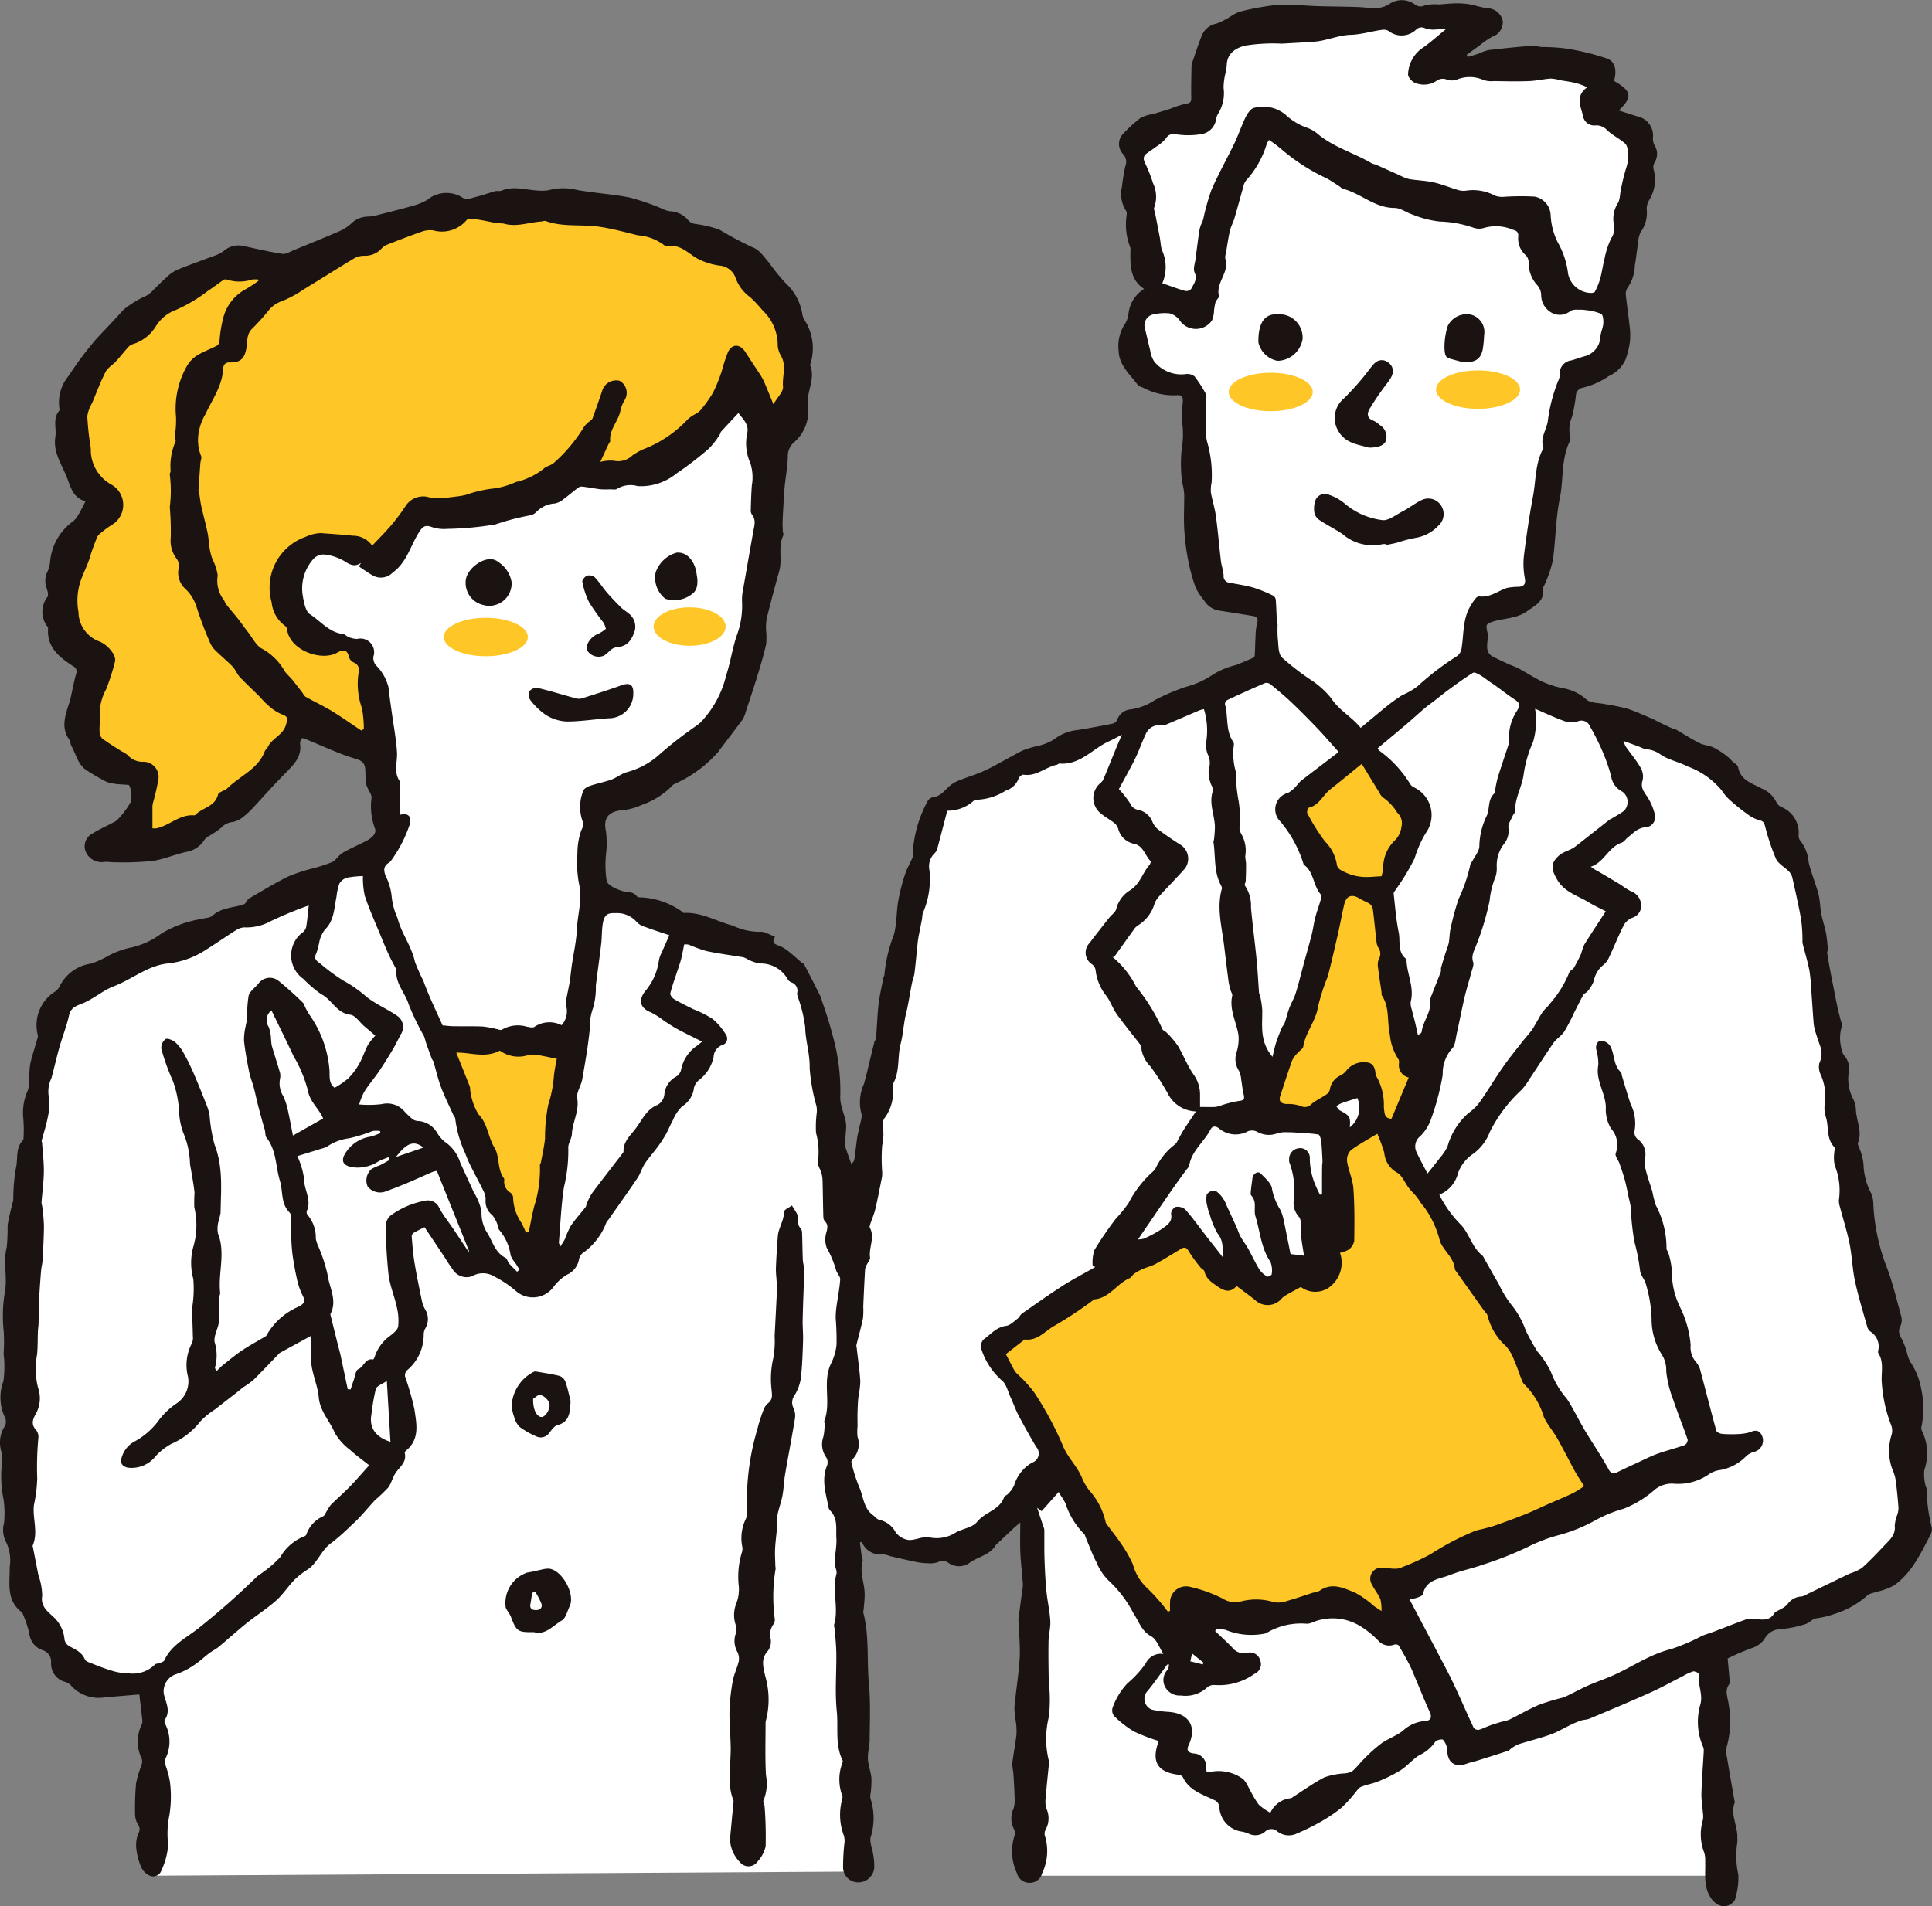 <svg id="グループ_33535" data-name="グループ 33535" xmlns="http://www.w3.org/2000/svg" xmlns:xlink="http://www.w3.org/1999/xlink" width="160.868" height="158.773" viewBox="0 0 160.868 158.773">
  <rect x="0" y="0" width="160.868" height="158.773" fill="#808080" stroke="none"/>
  <defs>
    <clipPath id="clip-path">
      <rect id="長方形_17426" data-name="長方形 17426" width="160.868" height="158.773" fill="none"/>
    </clipPath>
  </defs>
  <rect id="長方形_17425" data-name="長方形 17425" width="57.585" height="39.108" transform="translate(85.322 117.112)" fill="#fff"/>
  <path id="パス_295772" data-name="パス 295772" d="M17.26,185.636l59.161-.349-1.382-43,.432-10.534-3.454-21.067-9.757-4.317-6.046,2.466-33.305,23.3-5,33.209Z" transform="translate(-4.773 -29.416)" fill="#fff"/>
  <g id="グループ_33534" data-name="グループ 33534">
    <g id="グループ_33533" data-name="グループ 33533" clip-path="url(#clip-path)">
      <path id="パス_295773" data-name="パス 295773" d="M35.35,102.206c-.323.166-.626.307-.909.478a.369.369,0,0,0-.161.279c.061.721.11,1.447.228,2.161.179,1.086.405,2.165.627,3.244a2.5,2.5,0,0,0,.244.652,1.528,1.528,0,0,1,.059,1.578,1.048,1.048,0,0,0-.158.563,3.846,3.846,0,0,1-1.417,2.992.62.62,0,0,0-.135.495,22.9,22.9,0,0,1,.778,2.716c.171,1.2.478,2.491-.693,3.449-.055.045-.122.14-.109.2.158.69-.3,1.071-.679,1.54-.309.386-.407.938-.7,1.339a11.931,11.931,0,0,1-1.064,1.016c-.653.684-1.23,1.451-1.94,2.067a19.267,19.267,0,0,1-1.67,1.487c-.912.608-1.171,1.678-2.029,2.253a6.676,6.676,0,0,0-1.1.857c-.538.556-.963,1.228-1.537,1.738-.76.676-1.634,1.224-2.431,1.863s-1.556,1.333-2.344,1.988c-.24.2-.533.334-.783.522-.418.318-.8.692-1.236.975a6.138,6.138,0,0,1-1.485.765,1.5,1.5,0,0,0-1.066,1.663c.161.708.6,1.417.075,2.161a.407.407,0,0,0,.038.336,3.184,3.184,0,0,1-.007,2.949c-.069.158.025.4.074.6a7.182,7.182,0,0,1,.332,1.29,9.809,9.809,0,0,1-.049,2.769,7.427,7.427,0,0,0-.1,2.413,5.862,5.862,0,0,1-.55,2.141.731.731,0,0,1-.959.485,1.467,1.467,0,0,1-.736-.717,5.4,5.4,0,0,1-.412-1.581,2.621,2.621,0,0,1,.173-1.235.653.653,0,0,0-.024-.734,1.631,1.631,0,0,1-.245-.832,22.373,22.373,0,0,1,.08-2.6,9.756,9.756,0,0,1,.442-1.5.913.913,0,0,0,.036-.541,3.245,3.245,0,0,1-.038-2.8.686.686,0,0,0,.089-.338c-.072-.7-.16-1.4-.258-2.228-.852.072-1.835.156-2.819.237A3.132,3.132,0,0,1,6,140.481a1.205,1.205,0,0,0-.5-.383,1.564,1.564,0,0,1-1.248-1.6,1,1,0,0,0-.706-1.061,1.651,1.651,0,0,1-1.11-1.411,9.642,9.642,0,0,0-.552-1.643.206.206,0,0,0-.063-.1c-1.325-.99-1-2.422-1.013-3.764a3.6,3.6,0,0,0-.283-2.05,2.192,2.192,0,0,1-.184-1.652A8.393,8.393,0,0,0,.3,124.908a9.608,9.608,0,0,1-.151-2.916A2.255,2.255,0,0,0,.112,120.9a2.531,2.531,0,0,1,.276-2.1.818.818,0,0,0,.054-.68,3.909,3.909,0,0,1-.159-3.09A8.684,8.684,0,0,0,.3,112.748a13.318,13.318,0,0,0,.006-1.884,12.1,12.1,0,0,1,.129-3.432c.162-1.171-.174-2.369.125-3.563A15.322,15.322,0,0,0,.631,102.1c.078-.632.259-1.251.4-1.874a2.162,2.162,0,0,0,.075-.284,15.192,15.192,0,0,1,.213-2.625c.2-.778-.061-1.68.585-2.341a.173.173,0,0,0,.048-.106,11.112,11.112,0,0,0-.023-1.831,4.5,4.5,0,0,1,.412-2.28,4.932,4.932,0,0,0,.1-1.2,6.221,6.221,0,0,1,.094-1.037c.178-.716.409-1.419.609-2.13a.559.559,0,0,0-.022-.283,3.307,3.307,0,0,1,1.32-3.432,1.3,1.3,0,0,0,.5-.477,3.436,3.436,0,0,1,2.651-1.944,7.7,7.7,0,0,0,1.44-.66,7.6,7.6,0,0,1,1.635-.629,6.549,6.549,0,0,0,2.783-1.226,9.437,9.437,0,0,1,3.189-1.181c.355-.1.812-.082,1.057-.3.807-.725,1.835-.633,2.682-.974.124-.158.218-.37.379-.464C21.821,74.2,22.889,73.549,24,73a14.467,14.467,0,0,1,2.043-.674,12.108,12.108,0,0,0,1.615-.528c.329-.158.532-.567.854-.755.655-.381,1.359-.677,2.031-1.029a1.852,1.852,0,0,0,.557-.436.638.638,0,0,0,.15-.491,5.343,5.343,0,0,1-.319-2.607c.055-.273-.232-.613-.354-.926a1.558,1.558,0,0,1-.127-.431c-.025-.315-.017-.632-.03-.948-.022-.523-.159-.79-.8-.976-1.4-.408-2.725-1.058-4.082-1.605-.133-.054-.365-.146-.4-.1a.677.677,0,0,0-.152.467c.151,1.1-.561,1.745-1.217,2.426-.323.336-.654.666-.972,1.008-.561.6-1.109,1.22-1.673,1.822a6.328,6.328,0,0,1-.81.767,2.02,2.02,0,0,1-.912.476,1.51,1.51,0,0,0-1,.494,7.361,7.361,0,0,1-1.021.687,1.074,1.074,0,0,0-.349.293,2.235,2.235,0,0,1-1.581,1.032c-.935.218-1.839.61-2.782.745a25.472,25.472,0,0,1-3.1.108c-.292.006-.588-.053-.879-.03a1.439,1.439,0,0,1-1.568-.894,1.2,1.2,0,0,1,.627-1.5c.522-.333,1.1-.582,1.643-.872a1.248,1.248,0,0,0,.39-.253,6.815,6.815,0,0,0,1.116-1.5,2.312,2.312,0,0,0-.129-1.346c-.025-.091-.476-.061-.729-.1A4.307,4.307,0,0,1,8.9,65.131a18.119,18.119,0,0,1-1.589-.913c-.828-.476-.972-1.394-1.385-2.136-.075-.134-.048-.331-.135-.449-.729-.987-.378-1.987-.061-2.989.03-.093.082-.181.1-.276.166-.741.3-1.491.5-2.221a.494.494,0,0,0-.25-.667C4.959,54.743,3.9,53.937,4,52.372a.286.286,0,0,0-.041-.171,2.02,2.02,0,0,1-.01-2.482c.106-.164.011-.5-.068-.734a1.724,1.724,0,0,1,.1-1.429,2.812,2.812,0,0,0,.187-.724,4.621,4.621,0,0,1,1.792-3.32,1.793,1.793,0,0,0,.515-.557c.227-.363.409-.755.653-1.215-1.049-.221-1.265-1.244-1.571-2.01-.421-1.057-1.153-2.065-.949-3.345.114-.715-.242-1.5.312-2.162.05-.059.031-.193.014-.286A3.448,3.448,0,0,1,5.719,31.3a27.733,27.733,0,0,1,2.328-3.1c.75-.8,1.506-1.591,2.241-2.408a8.588,8.588,0,0,1,1.995-1.207,3.693,3.693,0,0,0,.572-.522c.332-.318.65-.651,1-.953a3.362,3.362,0,0,1,.851-.619c.973-.4,1.971-.748,2.955-1.126a3.33,3.33,0,0,0,.937-.436,1.878,1.878,0,0,1,1.7-.436c1.073.235,2.144.485,3.229.65.288.044.625-.184.93-.309,1.253-.511,2.508-1.018,3.75-1.556a3.551,3.551,0,0,0,1.015-.638,2,2,0,0,1,1.427-.6,4.168,4.168,0,0,0,.955-.175c.912-.229,1.825-.454,2.727-.714a4.929,4.929,0,0,0,1.244-.5,2.491,2.491,0,0,1,3.031-.128c.222.154.72-.047,1.077-.137.522-.132,1.029-.32,1.548-.463.167-.046.373.022.527-.043,1.075-.449,2.142-.013,3.211,0a2.652,2.652,0,0,0,.8-.061,4.66,4.66,0,0,1,2.274,0c1.468.268,2.971.347,4.433.642a20.289,20.289,0,0,1,2.723.949,1.972,1.972,0,0,0,.55.182,2.105,2.105,0,0,1,1.593.792.954.954,0,0,0,.488.257,10.513,10.513,0,0,1,2.056.475,28.961,28.961,0,0,0,2.808,1.495c.521.182.917.779,1.317,1.235a16.979,16.979,0,0,0,1.4,1.732,4.467,4.467,0,0,1,1.4,2.6,1.1,1.1,0,0,0,.158.443,4.338,4.338,0,0,1,.511,3.685c-.007.039-.043.085-.03.113.5,1.168-.368,2.253-.169,3.469a3.41,3.41,0,0,1-1.192,2.973,1.5,1.5,0,0,0-.491,1.2c-.019.76-.159,1.517-.243,2.276-.032.294-.054.59-.072.885-.043.72-.088,1.439-.119,2.16-.012.286.007.575.019.862.005.117.08.258.037.347-.458.95-.065,1.991-.335,2.961q-.537,1.927-1.024,3.868a4.326,4.326,0,0,0-.08.989,6.3,6.3,0,0,1,.017,1.217c-.2.9-.463,1.782-.732,2.662-.31,1.014-.65,2.018-.982,3.024a2.131,2.131,0,0,1-.243.6c-.668.912-1.363,1.8-2.039,2.711a10.4,10.4,0,0,1-3.5,2.606c-.1.058-.237.094-.3.182a6.61,6.61,0,0,1-2.6,1.639,4.727,4.727,0,0,1-1.644.433c-1.13.111-1.54.7-1.3,1.77a8.029,8.029,0,0,1,.014,1.78,8.747,8.747,0,0,0,.043,2.339c.106.381.809.683,1.3.838.415.131.9.008,1.216.449.057.08.25.088.378.084a6.409,6.409,0,0,1,3.312,1.137c.072.063.161.161.237.157,1.465-.073,2.7.7,4.047,1.053a5.284,5.284,0,0,0,2.249.519c.377-.059.81.241,1.28.4-.336.576.031.643.415.784a3.408,3.408,0,0,1,.854.565c.307.239.59.509.887.762.09.077.226.122.276.217.469.894.925,1.795,1.378,2.7a2.093,2.093,0,0,1,.1.34,35.8,35.8,0,0,1,1.076,3.586,16.936,16.936,0,0,1,.448,4.281c-.066,1.031.578,1.832.48,2.8-.035.351-.047.7-.067,1.056a1.189,1.189,0,0,0,0,.4c.153.478.331.948.509,1.451.075-.1.218-.213.238-.341.1-.63.16-1.266.25-1.9.038-.268.128-.527.174-.794.071-.416.286-.9.153-1.241a3.709,3.709,0,0,1,.238-2.414c.057-.226.127-.449.182-.676.226-.93.446-1.863.676-2.792.027-.112.138-.211.146-.32.072-.922.1-1.85.2-2.769.085-.751.261-1.492.4-2.236.018-.095.093-.185.092-.278a12.284,12.284,0,0,1,.794-3.349c.245-.906.2-1.886.362-2.821a15.9,15.9,0,0,1,.571-2.217c.161-.5.443-.956.644-1.443a1.556,1.556,0,0,0,.042-.5c0-.038-.03-.077-.029-.114A10.289,10.289,0,0,1,77.253,66.7a.63.63,0,0,1,.423-.3c.7-.082,1.029-.658,1.511-1.035A2.67,2.67,0,0,1,79.848,65c.7-.279,1.43-.5,2.119-.81.67-.3,1.3-.68,1.953-1.026.435-.232.857-.49,1.306-.691a10.355,10.355,0,0,1,.995-.306,4.477,4.477,0,0,0,1.517-.567,3.809,3.809,0,0,1,2.051-.806q1.448-.239,2.886-.532a.571.571,0,0,0,.352-.319,1.279,1.279,0,0,1,1.108-.858,4.815,4.815,0,0,0,1.992-.76A17.274,17.274,0,0,1,98.766,57.2a7.29,7.29,0,0,0,2.22-1.012,6.487,6.487,0,0,1,1.933-.8q.683-.272,1.355-.571c.081-.035.192-.125.2-.2.035-.538.038-1.079.069-1.618a4.649,4.649,0,0,1,.119-1.027c.114-.386.068-.608-.363-.675-.914-.141-1.825-.3-2.739-.433a1.792,1.792,0,0,1-1.294-.844,5.606,5.606,0,0,1-.7-1.055,15.131,15.131,0,0,1-.634-2.3,19.766,19.766,0,0,1-.328-2.623c-.052-.954.007-1.912,0-2.868a5.382,5.382,0,0,0-.122-.8c0-.019-.022-.036-.022-.054a11.14,11.14,0,0,1,.006-3.435A7.4,7.4,0,0,0,98.42,35.1a12.859,12.859,0,0,1,.056-1.521c.048-.428-.009-.731-.52-.658a5.368,5.368,0,0,1-2.782-.635,1.051,1.051,0,0,1-.462-.256c-.634-.856-1.526-1.615-1.562-2.755a3.358,3.358,0,0,1,.462-2.209,1.992,1.992,0,0,0,.351-.927,2.784,2.784,0,0,1,1.3-2.074c-1.2-.789-1.154-2.008-1.137-3.216a.613.613,0,0,0-.033-.292,5.16,5.16,0,0,1-.286-2.613c0-.118.037-.271-.021-.347a2.6,2.6,0,0,1-.367-2.041,16.59,16.59,0,0,1,.281-1.714.951.951,0,0,0-.159-.98,1.225,1.225,0,0,1,.056-1.8A11.062,11.062,0,0,1,95,9.8a3.578,3.578,0,0,1,1.046-.312c.48-.143.959-.287,1.435-.441a7.482,7.482,0,0,1,1.249-.405c.355-.047.469-.127.46-.492-.019-.86.008-1.721.02-2.581a.964.964,0,0,1,.04-.292c.266-.773.514-1.553.815-2.311a1.66,1.66,0,0,1,1.233-1,6.228,6.228,0,0,0,1.228-.632,3.087,3.087,0,0,1,.729-.365,22.121,22.121,0,0,1,3.07-.556c1.1-.074,2.218.064,3.328.1s2.212.04,3.316.072c.569.017,1.14.111,1.705.081a2.016,2.016,0,0,0,1.012-.33,1.828,1.828,0,0,1,2.162.066.755.755,0,0,0,.8.043,3.746,3.746,0,0,1,1.15-.072c.443-.025.885-.082,1.328-.09a6.328,6.328,0,0,1,1.147.063c.535.089,1.054.279,1.59.343a1.337,1.337,0,0,1,1.262,1.057,1.27,1.27,0,0,1-.879,1.317,7.194,7.194,0,0,0-1.081.751q-.517.37-1.032.742l.067.192c.3-.09.6-.174.9-.273a4.435,4.435,0,0,1,.827-.3c1.207-.145,2.419-.263,3.63-.365a5.434,5.434,0,0,1,.755.106,16.718,16.718,0,0,1,1.967.111,19.964,19.964,0,0,1,3.548.856c.729.281.789,1.115.561,1.856,1.487.851,1.566,1.335.4,2.463.551.174,1.087.356,1.631.514a1.617,1.617,0,0,1,1.213,1.736,1.191,1.191,0,0,0,.137.653,1.324,1.324,0,0,1,.014,1.4.815.815,0,0,0-.1.59,3.216,3.216,0,0,1-.383,2.6,1.521,1.521,0,0,0-.19.7,2.737,2.737,0,0,1-.512,1.954,2.437,2.437,0,0,0-.207.917c-.1.616-.157,1.239-.267,1.853a3.4,3.4,0,0,1-.627,1.88.9.9,0,0,0-.114.627c.082.827.211,1.649.3,2.476a5.861,5.861,0,0,1,.036,1.321,6.719,6.719,0,0,1-.374,1.532,2.745,2.745,0,0,1-1.4,1.377,6.446,6.446,0,0,1-2.259.984.72.72,0,0,0-.451.473A13.823,13.823,0,0,1,130.9,34.7a2.76,2.76,0,0,0-.15,1.738.458.458,0,0,1-.033.291c-.741,1.506-.514,3.185-.839,4.769-.349,1.7-.34,3.467-.582,5.192a10.59,10.59,0,0,1-.681,1.992c-.038.107-.139.217-.126.315.141,1.067-.661,1.427-1.354,1.921-.893.639-1.979.556-2.95.893-.337.117-.471.232-.388.57a1.515,1.515,0,0,0,.022.176c.251.683-.359,1.587.415,2.094a20.942,20.942,0,0,0,2.058.943c.711.359,1.373.818,2.093,1.158a7.44,7.44,0,0,0,1.706.557,3.869,3.869,0,0,1,1.983.938c.353.323,1.041.283,1.581.4a18.354,18.354,0,0,1,1.821.37c.71.224,1.39.547,2.079.836.216.091.418.216.63.318.376.181.753.36,1.133.532.089.041.2.037.282.085.636.368,1.252.773,1.907,1.1.362.182.807.2,1.175.37a7.2,7.2,0,0,1,1.1.707,4.344,4.344,0,0,1,.457.438c.168.163.451.3.485.491.206,1.123,1.206,1.354,1.99,1.789a2.329,2.329,0,0,1,1.207,1.148.829.829,0,0,0,.411.384,2.315,2.315,0,0,1,1.435,2.311.683.683,0,0,0,.1.448,3.249,3.249,0,0,1,.726,1.821c.207.9.581,1.759.817,2.654.144.545.136,1.127.244,1.683s.3,1.079.4,1.627a12.883,12.883,0,0,1,.143,1.359c.006.072-.07.153-.059.223.084.527.173,1.053.273,1.577q.283,1.475.582,2.945c.062.307.152.608.221.914.056.248.211.541.132.741a3.443,3.443,0,0,0-.039,1.731,1.377,1.377,0,0,0,.258.675,1.587,1.587,0,0,1,.383,1.316,3.621,3.621,0,0,0,.332,2.245,2.226,2.226,0,0,1,.254.906c.016.932.561,1.832.166,2.791-.041.1.054.252.09.378a4.635,4.635,0,0,1,.375,1.38,5.528,5.528,0,0,0,.62,2.415,2.205,2.205,0,0,1,.191.734,16.67,16.67,0,0,0,1.129,5.463c.5,1.318.828,2.705,1.2,4.071a1.206,1.206,0,0,1-.058.807c-.252.47-.072.79.162,1.187a6.812,6.812,0,0,1,.416,1.206,2.547,2.547,0,0,0,.292.686,5.863,5.863,0,0,1,.855,2.171,7.624,7.624,0,0,1,.008,3.208.575.575,0,0,0,.08.34,4.287,4.287,0,0,1,.164,3.224,3.82,3.82,0,0,0,.091,1.217c.012.115.1.224.1.338a14.2,14.2,0,0,0,.426,3.187,1.057,1.057,0,0,1-.126.687c-.81,1.531-1.538,3.135-3.018,4.169a5.546,5.546,0,0,1-1.284.488c-.335.124-.778.154-.983.391a7.464,7.464,0,0,1-2.717,1.5,7.583,7.583,0,0,1-1.537.362,1.4,1.4,0,0,0-.359.183,1.879,1.879,0,0,1-.448.277,9.243,9.243,0,0,1-2.152.437,1.528,1.528,0,0,0-1.3.824,2.069,2.069,0,0,1-1.125.776,20.525,20.525,0,0,0-1.938.842c.052.562.1,1.047.138,1.534.015.214.077.488-.026.637-.379.551-.1,1.059-.035,1.61a7.858,7.858,0,0,1-.148,3.547,2.051,2.051,0,0,0,.021.93c.187,1.168.4,2.332.6,3.5.013.078.064.169.04.231-.384,1,.236,1.914.215,2.879a2.75,2.75,0,0,1-.037.706,7.256,7.256,0,0,0,.124,2.442,6.119,6.119,0,0,1-.3,2.115,1.184,1.184,0,0,1-1,.518,1.647,1.647,0,0,1-.982-.7c-.647-.934-.443-2.037-.48-3.088a2.11,2.11,0,0,0-.079-.687,4.179,4.179,0,0,1-.128-2.671,1.437,1.437,0,0,0,.035-.459c-.044-.6-.156-1.2-.141-1.792.028-1.162.127-2.322.19-3.484a.9.9,0,0,0-.048-.4,5.2,5.2,0,0,1-.239-3.514c.266-.935-.274-1.708-.089-2.56A.755.755,0,0,0,141,139.2a4.09,4.09,0,0,0-.854.389c-.925.469-1.833.979-2.778,1.4-1.663.748-3.348,1.449-5.03,2.157-.213.09-.467.077-.689.151a7.451,7.451,0,0,0-.844.35c-.566.269-1.108.6-1.7.814-.866.31-1.765.527-2.644.805a2.816,2.816,0,0,0-.6.339c-.1.062-.176.177-.281.212-.854.281-1.711.551-2.569.819-.281.088-.572.14-.847.242-1.023.379-1.656-.074-1.662-1.144a1.411,1.411,0,0,0-.35-.832c-.069-.08-.559.018-.638.159a3.3,3.3,0,0,1-1.331,1.123c-.564.344-1,.893-1.558,1.253a12.094,12.094,0,0,1-1.872.931c-.464.195-.98.265-1.443.463-.213.091-.352.355-.522.543a10.787,10.787,0,0,1-1.1,1.194,12.943,12.943,0,0,1-1.77,1.187,19.593,19.593,0,0,1-2.047,1,1.537,1.537,0,0,1-1.521-.232.734.734,0,0,0-1.014.03,1.244,1.244,0,0,1-1.338.177,2.831,2.831,0,0,0-.561-.179,2.168,2.168,0,0,1-1.906-2.018.69.69,0,0,0-.483-.635c-.961-.468-2.049-.784-2.555-1.887a.54.54,0,0,0-.382-.2c-1.687-.205-2.232-1.05-1.688-2.63a.958.958,0,0,0,0-.2,14.593,14.593,0,0,1-2-.77,8.69,8.69,0,0,1-1.655-1.286.767.767,0,0,1-.121-.717,5.721,5.721,0,0,1,1.249-2.028,8.206,8.206,0,0,0,1.516-1.669,1.388,1.388,0,0,1,1.46-.758c-.334-.506-.555-1.218-1.025-1.475-.833-.456-1.019-1.268-1.481-1.929a9.7,9.7,0,0,0-1.977-2.633,4.511,4.511,0,0,1-1.087-1.589c-.354-.676-.613-1.4-.912-2.106-.038-.088-.054-.205-.12-.261a6.39,6.39,0,0,1-1.55-2.533c-.179-.4-.48-.75-.566-.967l-1.427,1.6-.373-.286q.257.769.513,1.538a.971.971,0,0,1,.087.281c.009.817-.01,1.634.017,2.45.03.894.073,1.791.16,2.681.08.827.274,1.644.323,2.471.033.561-.137,1.13-.148,1.7-.02,1.116,0,2.233.017,3.349a12.832,12.832,0,0,1,.013,2.932,7.581,7.581,0,0,0,0,3.69.345.345,0,0,1,.016.117c-.1.989-.206,1.977-.286,2.968a2.09,2.09,0,0,0,.069.9,1.911,1.911,0,0,1-.034,1.657.782.782,0,0,0-.113.545,4.263,4.263,0,0,1-.216,3.163,1.051,1.051,0,0,1-1.061.794,1.073,1.073,0,0,1-1.043-.822,4.24,4.24,0,0,1-.17-3.164.779.779,0,0,0-.1-.547,1.924,1.924,0,0,1,0-1.657,2.569,2.569,0,0,0,.079-.956c-.007-.524-.043-1.048-.071-1.571-.01-.193-.028-.386-.047-.578a3.325,3.325,0,0,1-.065-.7c.1-.8.257-1.584.345-2.382a5.427,5.427,0,0,0-.059-1.068,6.76,6.76,0,0,1-.115-1.171c.122-1.328.341-2.647.432-3.976.061-.9-.027-1.806-.054-2.71a4.18,4.18,0,0,1-.043-.588c.095-.823.211-1.644.318-2.467a2.65,2.65,0,0,0,.053-.525c-.065-.873-.17-1.744-.211-2.618-.037-.773-.008-1.548-.008-2.51-.273.238-.451.383-.618.539-.424.4-.842.8-1.265,1.2-.027.026-.088.027-.1.056-.459.883-1.431,1.023-2.163,1.511a1.512,1.512,0,0,1-1.823.064.788.788,0,0,0-.872-.067,2.065,2.065,0,0,1-.854.095,5.277,5.277,0,0,1-.965-.106c-.734-.15-1.463-.324-2.194-.492a2.035,2.035,0,0,0-.564-.144,1.666,1.666,0,0,1-1.773-1.032l-.158.041c.046.367.09.735.14,1.1.022.156.12.326.082.461-.262.922.152,1.793.172,2.691.011.447-.052.9-.085,1.344-.005.078-.053.162-.034.231.522,1.95.287,3.962.473,5.94.144,1.537.072,3.1.063,4.647,0,.535-.173,1.073-.148,1.6s.241,1.07.294,1.612a8.1,8.1,0,0,1-.066,1.272,1.345,1.345,0,0,0-.023.4,5.274,5.274,0,0,1,.046,3.185c-.15.425.122.995.188,1.5a5.7,5.7,0,0,1,.092,1.059,1.327,1.327,0,0,1-1.259,1.265A1.264,1.264,0,0,1,70.2,155.6a17.753,17.753,0,0,1,.1-2,1.571,1.571,0,0,0-.043-.741,4.862,4.862,0,0,1-.174-2.837c.012-.153.111-.339.055-.451a3.87,3.87,0,0,1-.008-2.712c.017-.076.065-.171.037-.227-.658-1.309-.349-2.745-.491-4.114-.163-1.574-.022-3.177-.038-4.768-.007-.664-.079-1.328-.125-1.992-.012-.157-.094-.328-.054-.466.394-1.38-.192-2.8.184-4.187.079-.291-.156-.652-.147-.978.02-.674.188-1.352.146-2.019-.048-.764.137-1.6-.478-2.26A.56.56,0,0,1,69,125.6c-.214-1.168-.633-2.326-.137-3.53a.813.813,0,0,0-.053-.672,1.87,1.87,0,0,1-.247-1.743,5.141,5.141,0,0,0,.1-1.028c.007-.1-.054-.211-.022-.293.589-1.547-.193-3.25.563-4.787a4.43,4.43,0,0,0,.451-1.562,21.4,21.4,0,0,0-.069-2.16,6.475,6.475,0,0,1,.062-.982c.1-.76.26-1.515.311-2.278.017-.252-.268-.509-.342-.784a8.843,8.843,0,0,0-.786-1.872,2.047,2.047,0,0,1-.008-1.311c.081-.338.133-.592-.114-.86a.544.544,0,0,1-.15-.317c-.03-1-.04-2-.064-3a2.941,2.941,0,0,0-.08-.667c-.094-.358-.382-.744-.307-1.051a5.951,5.951,0,0,0-.162-2.353,9.4,9.4,0,0,1,.064-1.688,2.356,2.356,0,0,0-.022-.525,15.416,15.416,0,0,1-.571-3.176c.033-1.174-.349-2.263-.374-3.417a11.171,11.171,0,0,0-.568-2.383,1.177,1.177,0,0,1-.1-.455.727.727,0,0,0-.493-.891.638.638,0,0,1-.272-.223,2.578,2.578,0,0,0-2.355-1.346,3.29,3.29,0,0,1-1.09-.4,1.444,1.444,0,0,0-.265-.117c-1.021-.171-2.05-.3-3.062-.515a11.756,11.756,0,0,1-1.482-.535,1.757,1.757,0,0,0-.386-.025c-.082.4-.154.8-.247,1.189-.057.245-.143.482-.221.721-.235.72-.5,1.432-.689,2.162-.035.131.164.4.321.491.519.307,1.065.569,1.605.839a9.149,9.149,0,0,1,1.6.807,5.276,5.276,0,0,1,1.139,1.367.556.556,0,0,1-.36.813,1.107,1.107,0,0,0-.7,1,3.317,3.317,0,0,1-1.243,1.934,1.158,1.158,0,0,0-.393.632,2.067,2.067,0,0,1-.977,1.528,3.38,3.38,0,0,0-.778,1.168c-.227.4-.393.838-.622,1.239a11.351,11.351,0,0,1-.721,1.077c-.32.436-.692.836-.986,1.288-.245.374-.368.828-.616,1.2-.781,1.163-1.6,2.3-2.4,3.45-.056.08-.147.142-.182.228a5.429,5.429,0,0,1-2.01,2.6.9.9,0,0,0-.286.54,1.738,1.738,0,0,1-.99,1.235,3.86,3.86,0,0,0-1.15,1.056,2.137,2.137,0,0,1-3.1.31,8.987,8.987,0,0,0-1.828-1.224,1.773,1.773,0,0,0-1.838-.006,1.371,1.371,0,0,1-1.638-.627c-.286-.376-.524-.789-.786-1.184-.5-.744-.995-1.487-1.532-2.291" transform="translate(0 0)" fill="#1a1311"/>
      <path id="パス_295774" data-name="パス 295774" d="M84,191.554q.14-1.492.281-2.985a.556.556,0,0,0,.008-.233c-.579-1.469-.2-2.985-.23-4.481-.02-1.011-.122-2.023-.1-3.033a16.533,16.533,0,0,1,.286-2.506c.1-.536.362-1.04.483-1.575a1.252,1.252,0,0,0-.109-.775,1.851,1.851,0,0,1-.114-1.6,1.031,1.031,0,0,0-.031-.661,2.577,2.577,0,0,1,.033-1.736,3.238,3.238,0,0,0,.226-1.477,6.932,6.932,0,0,1,.249-2.8.964.964,0,0,0,.048-.463,3.637,3.637,0,0,1,.294-2.363,1.275,1.275,0,0,0,.111-.512,20.612,20.612,0,0,1,.841-6.931,12.007,12.007,0,0,1,.47-1.5,1.408,1.408,0,0,1,.388-.648c.482-.354.355-.757.318-1.254a7.5,7.5,0,0,1,.15-2.514,7.968,7.968,0,0,0,.114-1.85c.069-1.324.14-2.649.2-3.973a5.916,5.916,0,0,0-.036-.628c-.021-.369-.07-.739-.055-1.106.035-.871.09-1.741.157-2.611.054-.7.52-1.3.516-2.036,0-.176.429-.354.661-.531.19.361.514.717.527,1.084.01.292-.069.54.163.782a.621.621,0,0,1,.152.377c.03.755.03,1.51.062,2.264.013.311.123.621.116.93-.03,1.36-.1,2.719-.127,4.078-.014.6.052,1.2.031,1.8-.036,1.048-.068,2.1-.19,3.138a3.939,3.939,0,0,1-.507,1.349,1.009,1.009,0,0,0-.112,1.045,1.511,1.511,0,0,1,.142.856c-.255,1.569-.561,3.131-.828,4.7-.1.582-.11,1.18-.218,1.76-.1.535-.3,1.05-.409,1.584a9.451,9.451,0,0,0-.043,1.046c-.046.6-.133,1.2-.163,1.8-.024.488.011.98.022,1.47a1.527,1.527,0,0,1,.026.175,13.986,13.986,0,0,0-.069,4.248.671.671,0,0,1-.148.441,1.436,1.436,0,0,0-.2,1.168,1.313,1.313,0,0,1-.226,1c-.634.676-.374,1.41-.225,2.112a6.96,6.96,0,0,1,.077,3.614.969.969,0,0,0-.05.289c0,1.448-.046,2.9.033,4.344a3.725,3.725,0,0,1-.215,2.13c-.055.1.091.294.1.447a33.025,33.025,0,0,1,.088,3.339,2.727,2.727,0,0,1-.684,1.287.91.91,0,0,1-1.451.044A2.864,2.864,0,0,1,84,191.554" transform="translate(-23.217 -38.376)" fill="#1a1311"/>
      <path id="パス_295775" data-name="パス 295775" d="M60.526,185.873c-1.352.022-1.452-.058-1.917-1.274-.1-.272-.328-.5-.434-.769a2.679,2.679,0,0,1,1.811-2.923c.386-.048.765-.159,1.148-.234a2.294,2.294,0,0,1,.637-.088c1.108.11,2.222,2.157,1.723,3.146-.2.4-.31.97-.637,1.162-.745.436-1.379,1.256-2.331.98" transform="translate(-16.067 -49.939)" fill="#1a1311"/>
      <path id="パス_295776" data-name="パス 295776" d="M63.795,160.339c-.048.961-.079,1.752-1.1,2.02-.264.069-.475.4-.676.639a.849.849,0,0,1-1.051.311,6.943,6.943,0,0,1-1.428-.812,1.881,1.881,0,0,1-.451-.844,3.585,3.585,0,0,1-.2-.913,3.368,3.368,0,0,1,1.824-2.816.372.372,0,0,1,.171-.038c.665.115,1.336.208,1.988.373a.83.83,0,0,1,.489.475c.2.573.319,1.171.43,1.6" transform="translate(-16.285 -43.662)" fill="#1a1311"/>
      <path id="パス_295777" data-name="パス 295777" d="M162.23,156.792a4.289,4.289,0,0,0,.628-.137c.179-.067.459-.166.486-.3.273-1.239,1.41-1.253,2.275-1.6s1.809-.527,2.694-.844a29.253,29.253,0,0,0,3.767-1.486,13.178,13.178,0,0,1,2.5-.963,13.247,13.247,0,0,0,3.041-1.21,10.843,10.843,0,0,1,2.44-1.007,8.672,8.672,0,0,0,2.457-1.474,2.246,2.246,0,0,1,1.681-.613,4.484,4.484,0,0,0,3.014-.823,2.336,2.336,0,0,1,.689-.283,3.984,3.984,0,0,0,2.362-1.189,1.6,1.6,0,0,1,.717-.368.98.98,0,0,0,.508-1.492c-.332-.467-.736-.164-1.126-.071a4.513,4.513,0,0,1-.871.1,9.279,9.279,0,0,1-1.236-.02c-.173-.018-.446-.136-.481-.262-.455-1.645-.867-3.3-1.311-4.949a1.714,1.714,0,0,0-.389-.783,1.866,1.866,0,0,1-.438-1.413,8.709,8.709,0,0,0-.9-3.185,6.674,6.674,0,0,1-.666-3.007,6.649,6.649,0,0,0-.289-1.468c-.03-.13-.166-.253-.156-.372a7.619,7.619,0,0,0-.893-3.611,10.086,10.086,0,0,1-.29-1.141c-.157-.543-.36-1.074-.5-1.623a2.763,2.763,0,0,1-.117-1.1,1.537,1.537,0,0,0-.634-1.656.735.735,0,0,1-.232-.628,3.638,3.638,0,0,0-.328-2.288c-.258-.776-.483-1.563-.721-2.345-.029-.094-.014-.228-.075-.282-.658-.589-.513-1.5-.893-2.184a.989.989,0,0,0-.708-.443c-.368-.012-.514.327-.47.684a4.557,4.557,0,0,1,.184,1.325c-.259,1.275.6,2.319.626,3.535a3.1,3.1,0,0,0,.419,1.748,2.027,2.027,0,0,1,.4,2.084c-.073.224.22.561.321.854.164.47.328.942.456,1.422s.221,1,.328,1.5a6.378,6.378,0,0,1,.147.691,22.787,22.787,0,0,0,.3,2.868,16.87,16.87,0,0,1,.479,2.431c.03.349.325.668.451,1.017a11.147,11.147,0,0,1,.509,3.026,5.469,5.469,0,0,0,.853,2.955,2.373,2.373,0,0,1,.365,1.376,8.968,8.968,0,0,0,.566,2.332c.376,1.133.831,2.24,1.219,3.37a.519.519,0,0,1-.237.451c-.734.261-1.494.451-2.23.709-.5.175-.976.417-1.456.638-.642.3-1.285.592-1.919.906-.367.182-.538.143-.764-.27-.58-1.065-1.271-2.069-1.9-3.109-.373-.62-.7-1.265-1.057-1.9a9.823,9.823,0,0,0-.514-.849A7.21,7.21,0,0,1,174,137.848a7.643,7.643,0,0,0-1.121-1.694,17.614,17.614,0,0,1-.977-1.764,7.246,7.246,0,0,0-1.166-2.1,8.675,8.675,0,0,1-1.063-1.73c-.415-.716-.818-1.439-1.227-2.158a.813.813,0,0,0-.158-.249c-.893-.7-1.1-1.918-1.867-2.643a9.789,9.789,0,0,1-1.649-2.288,1.345,1.345,0,0,1-.059-.137,2.579,2.579,0,0,0,1.555-1.8,3.265,3.265,0,0,1,1.3-1.624,4.08,4.08,0,0,0,1.355-1.817,12.272,12.272,0,0,1,2.663-3.515,6.348,6.348,0,0,0,.655-.91c.661-.992,1.3-2,1.98-2.978.242-.345.652-.575.884-.925a16.094,16.094,0,0,0,.82-1.567c.256-.5.5-1.007.775-1.5.072-.127.265-.181.352-.3a2.793,2.793,0,0,0,.527-.883,2.151,2.151,0,0,1,.81-1.325,1.777,1.777,0,0,0,.471-.658c.415-.885.778-1.795,1.22-2.666a1.47,1.47,0,0,1,.69-.587,1.063,1.063,0,0,0,.753-1.021,1.318,1.318,0,0,0-.895-1.209,5.088,5.088,0,0,1-.748-.48q-.973-.59-1.958-1.165a3.465,3.465,0,0,1-.6-.38c1.116-.365,1.467-1.631,2.566-2,.206-.069.347-.315.533-.457.459-.349.828-.812,1.511-.827a.863.863,0,0,0,.729-1.05,4.823,4.823,0,0,0-.634-1.49c-.294-.441-.589-.78-.389-1.385a1.47,1.47,0,0,0-.181-1.061c-.353-.61-.816-1.155-1.224-1.734a2.846,2.846,0,0,1-.192-.475l1.363.5a1.79,1.79,0,0,0,.552.192,2.4,2.4,0,0,1,1.271.509c.65.4,1.445.554,2.126.914a6.619,6.619,0,0,1,2.871,2.008,4.1,4.1,0,0,0,.726.844,16.343,16.343,0,0,0,1.43,1.144,2.832,2.832,0,0,0,.983.495c.351.076.4.246.482.543a18.067,18.067,0,0,0,.9,2.678c.2.419.715.681,1.063,1.037a1.121,1.121,0,0,1,.292.511c.263,1.165.527,2.332.739,3.507a14.09,14.09,0,0,1,.111,1.672,1.667,1.667,0,0,0,.006.3c.189.758.421,1.508.571,2.274a14.535,14.535,0,0,1,.158,1.688c.069.923.124,1.847.2,2.769a3.712,3.712,0,0,0,.171.739c.117.382.246.761.383,1.137a1.8,1.8,0,0,1-.081,1.359,1.446,1.446,0,0,0,.1.959,4.4,4.4,0,0,1,.362,2.361,2.4,2.4,0,0,0,.054,1.116c.3.842.018,1.845.725,2.576.075.077,0,.3,0,.448a2.994,2.994,0,0,0,.041,1.091,5.547,5.547,0,0,1,.341,2.87,1.733,1.733,0,0,0,.088.579c.269,1.028.6,2.044.806,3.083.2,1.017.228,2.072.446,3.086.271,1.267.656,2.51,1.006,3.759a.787.787,0,0,0,.278.446,1.469,1.469,0,0,1,.639,1.627.3.3,0,0,0,.022.174c.509.8.2,1.681.292,2.521a11.8,11.8,0,0,0,.783,3.493,1.273,1.273,0,0,1,.009.841,4.4,4.4,0,0,0,.184,3.064,3.5,3.5,0,0,1,.195.794q.131,1.084.214,2.173a1.968,1.968,0,0,1-.1.573,3,3,0,0,0-.212.913c.084.723-.373,1.13-.791,1.567-.634.664-1.26,1.338-1.942,1.95a4.155,4.155,0,0,1-1,.458c-1.2.575-2.4,1.158-3.593,1.737a1.239,1.239,0,0,1-.418.177,1.5,1.5,0,0,0-1.2.666,1.682,1.682,0,0,1-.462.341c-.213.14-.514.218-.635.412-.4.637-.992.5-1.568.468a1.782,1.782,0,0,0-.639-.025c-.942.334-1.869.708-2.8,1.063-.33.125-.673.221-1,.359a17.18,17.18,0,0,1-2.578,1.1c-1.856.449-3.37,1.588-5.086,2.3-.6.248-1.207.462-1.8.723-.57.253-1.121.55-1.682.824a3.43,3.43,0,0,1-.48.2,19.433,19.433,0,0,0-1.966.6c-.846.361-1.645.832-2.473,1.238a3.954,3.954,0,0,1-.613.164c-.332.1-.666.2-.99.317s-.611.276-.933.357a.476.476,0,0,1-.417-.179c-.448-.94-.856-1.9-1.291-2.843-.3-.661-.616-1.32-.952-1.966-1.015-1.946-2.044-3.885-3.095-5.878" transform="translate(-44.864 -23.588)" fill="#fff"/>
      <path id="パス_295778" data-name="パス 295778" d="M26.947,140.058a18.547,18.547,0,0,0,.022,2.44c.122.909.526,1.786.606,2.695.1,1.176.919,1.98,1.343,2.981a4.708,4.708,0,0,0,1.245,1.39c.485.448,1.028.833,1.614,1.3-.58.642-1.074,1.221-1.6,1.765-.509.522-1.063,1-1.579,1.513a3.123,3.123,0,0,0-.354.539c-.1.147-.161.349-.3.43a2.553,2.553,0,0,0-1.4,1.52.272.272,0,0,1-.171.148,3.962,3.962,0,0,0-2,1.73,9.1,9.1,0,0,1-1.437,1.255c-.18.15-.4.263-.564.426a62.245,62.245,0,0,1-4.815,4.247c-.994.789-2.264,1.4-2.843,2.68-.05.11-.254.159-.394.218s-.317.038-.387.126a2.611,2.611,0,0,1-2.251.722,4.547,4.547,0,0,1-1.38-.224c-.6-.175-1.185-.418-1.771-.647-.157-.061-.372-.144-.425-.273-.251-.616-.8-.833-1.322-1.12a.827.827,0,0,1-.379-.547,2.84,2.84,0,0,0-.933-1.891c-.432-.413-1.076-.856-.926-1.747a5.243,5.243,0,0,0-.313-1.715c-.156-.782-.307-1.565-.46-2.347-.007-.039-.033-.085-.02-.115.488-1.117-.029-2.266.108-3.392a11.993,11.993,0,0,0,.273-2.207,26.461,26.461,0,0,1,.1-3.431.906.906,0,0,0-.2-.607c-.422-.456-.282-.879-.021-1.331a2.666,2.666,0,0,0,.188-2.188,6.444,6.444,0,0,1-.082-2.745c.067-.643.046-1.3.072-1.943.008-.215.047-.428.053-.643.018-.639.012-1.279.043-1.918.041-.836.1-1.67.169-2.5.023-.292.108-.579.124-.872.051-.96.109-1.922.113-2.883a15.377,15.377,0,0,0-.147-1.623,1.886,1.886,0,0,1-.056-.286c.064-.857.184-1.714.195-2.572.01-.8-.093-1.61-.148-2.415,0-.057-.046-.119-.033-.169.173-.668.4-1.326.516-2a4.29,4.29,0,0,0,.064-1.746,2.539,2.539,0,0,1,.23-1.455c.237-.883.439-1.775.688-2.654.244-.86.589-1.7.776-2.567.161-.752.718-.828,1.274-1.078.854-.383,1.6-1.037,2.463-1.367,1.541-.584,2.86-1.754,4.541-1.9a7.111,7.111,0,0,0,3.18-1.173c.828-.512,1.626-1.076,2.451-1.593a1.379,1.379,0,0,1,.7-.235,4.143,4.143,0,0,0,2.144-.493,30.977,30.977,0,0,1,3.211-1.331c-.067.609-.112,1.168-.2,1.722a.8.8,0,0,1-.252.478,2.394,2.394,0,0,0,.009,3.918,10.373,10.373,0,0,0,1.468,1.262c.907.445,1.273,1.582,2.439,1.718.413.048.765.616,1.147.946.3.256.6.508.933.794a5.4,5.4,0,0,0-.618.78c-.266.5-.432,1.058-.713,1.55a5.9,5.9,0,0,1-.936,1.248,7.158,7.158,0,0,1-1.123.766c-.565-.428-.361-1.1-.445-1.675a9.212,9.212,0,0,0-1.592-4.324,5.548,5.548,0,0,1-.386-.662c-.075-.138-.106-.318-.213-.419a26.842,26.842,0,0,0-2.078-1.861,1.17,1.17,0,0,0-1.642.284c-.281.328-.706.621-.805,1a9.971,9.971,0,0,0-.117,1.859c-.014.216-.092.427-.123.642a5.11,5.11,0,0,0-.143,1.234c.093.867.255,1.73.426,2.586.09.451.27.883.39,1.329.116.43.2.868.31,1.3.139.546.288,1.09.436,1.634.055.2.125.4.175.606s.021.472.14.623c.838,1.066.747,2.4,1.113,3.591.268.872.059,1.908.809,2.646.129.127.094.439.106.667.021.437.012.875.031,1.312a14.941,14.941,0,0,0,.1,1.507c.111.767.25,1.532.426,2.287a6.023,6.023,0,0,0,.456,1.208c.239.5-.017.671-.426.878a5.612,5.612,0,0,0-2.581,2.3.353.353,0,0,1-.1.141c-.653.391-1.327.751-1.96,1.173-.548.365-1.053.794-1.569,1.2-.188.15-.353.327-.586.545-.067-.184-.127-.263-.111-.318a3.737,3.737,0,0,0-.022-2.077c-.124-.5.262-1.108.344-1.678a10.71,10.71,0,0,0,.027-1.439c0-.211-.017-.423,0-.633.009-.136.095-.274.08-.4-.184-1.638.466-3.3-.184-4.935a2.291,2.291,0,0,1,.056-1.033,6.617,6.617,0,0,0,.163-.688c.03-1.907.224-3.815-.5-5.676a12.668,12.668,0,0,1-.413-2.417,4,4,0,0,0-.218-.791c-.358-.912-.719-1.825-1.108-2.724a18.531,18.531,0,0,0-.85-1.721,3.121,3.121,0,0,0-.692-.877c-.211-.174-.636-.357-.8-.259a.926.926,0,0,0-.354.805,17.752,17.752,0,0,0,.955,2.657,8.835,8.835,0,0,1,.529,2.6,5.475,5.475,0,0,0,.405,1.887,7,7,0,0,1,.5,2.465c.14.786.286,1.573.378,2.366a12.168,12.168,0,0,0-.019,1.234,6.425,6.425,0,0,1-.1,3.343,5.077,5.077,0,0,0,.016,2.616,9.658,9.658,0,0,1-.089,2.359c-.014.8.04,1.6.051,2.394a1.183,1.183,0,0,1-.075.6,3.9,3.9,0,0,0-.328,2.8,2.2,2.2,0,0,1-.922,2.2,6.118,6.118,0,0,0-1.432,1.316,6.136,6.136,0,0,1-2.175,1.916,2.186,2.186,0,0,0-.988,1.279c-.177.443.041.764.511.859a2.548,2.548,0,0,0,2.337-.99,5.36,5.36,0,0,1,1.275-.989,6.154,6.154,0,0,0,2.4-1.85,6.154,6.154,0,0,1,1.218-1.006c.614-.483,1.234-.958,1.851-1.438.185-.144.36-.3.548-.441a7.1,7.1,0,0,0,.815-.584c.72-.71,1.413-1.448,2.116-2.175a.407.407,0,0,1,.084-.082c.861-.472,1.723-.942,2.618-1.43" transform="translate(-1.035 -28.825)" fill="#fff"/>
      <path id="パス_295779" data-name="パス 295779" d="M126.677,115.968c-.342.514-.68,1-1,1.5-.187.293-.34.606-.514.907a.913.913,0,0,1-.226.331,5.3,5.3,0,0,0-1.617,1.995,1.128,1.128,0,0,1-.224.27,9.1,9.1,0,0,0-2.029,2.625A11.886,11.886,0,0,1,120,124.908a29.074,29.074,0,0,0-1.778,2.605,3.394,3.394,0,0,0-.143,1.3l.216.107c-.9.517-1.832,1-2.709,1.558-1.15.736-2.263,1.529-3.382,2.311-.156.109-.234.323-.387.439-.3.224-.606.548-.939.59-.82.1-1.292.719-1.889,1.137a.85.85,0,0,0-.178.8,5.886,5.886,0,0,0,1.66,2.57c.419.3.56,1,.807,1.527.224.475.391.979.636,1.442q.7,1.323,1.465,2.61a.8.8,0,0,1-.329,1.3,3.245,3.245,0,0,0-1.508,1.9,2.482,2.482,0,0,1-.52.719c-.086.1-.278.15-.315.259-.373,1.088-1.6,1.241-2.251,2.063-.365.46-1.165.559-1.746.867a2.924,2.924,0,0,1-2.207.428c-.536-.13-1.18.256-1.76.213a1.615,1.615,0,0,1-1.074-.655,2.04,2.04,0,0,0-1.362-1.027c-.188-.037-.338-.255-.512-.381-.814-.585-.8-1.586-1.171-2.387a13.116,13.116,0,0,1-.632-2.017c-.024-.083.063-.226.138-.3a1.811,1.811,0,0,0,.373-1.823,4,4,0,0,1,0-.857c0-.409-.014-.818,0-1.226s.027-.8.067-1.2a8.669,8.669,0,0,0,.164-1.333c-.057-.935-.2-1.866-.3-2.8a.711.711,0,0,1-.025-.229c.181-.739.391-1.471.545-2.214a6.31,6.31,0,0,0,.025-.995c.045-1.042.091-2.083.154-3.124a1.372,1.372,0,0,1,.178-.426c.082-.179.26-.37.235-.532-.127-.828.426-1.657-.017-2.482-.043-.079.008-.222.042-.326.134-.408.315-.8.412-1.22.205-.872.372-1.753.548-2.631a2.021,2.021,0,0,0,.027-.413,15.209,15.209,0,0,1-.005-2.26,4.508,4.508,0,0,0,.049-1.671.949.949,0,0,1,.23-.716,3.7,3.7,0,0,0,.62-2.408,1.153,1.153,0,0,1,.043-.407c.543-1.035.32-2.211.595-3.258.22-.837.245-1.684.449-2.509s.322-1.676.488-2.513c.061-.305.187-.6.224-.906.1-.833.171-1.67.26-2.505.027-.25.074-.5.12-.745.08-.42.169-.838.248-1.257a2,2,0,0,1,.064-.466,7.062,7.062,0,0,0,.548-3.554,1.528,1.528,0,0,1,.459-1.452.893.893,0,0,0,.225-.474c.271-1.006.53-2.016.8-3.039a3.226,3.226,0,0,0,2.167-.8.4.4,0,0,1,.268-.113,4.794,4.794,0,0,0,2.431-.762,1.642,1.642,0,0,0,1.075-1.014c.041-.138.284-.332.4-.313,1.069.173,1.835-.632,2.785-.827.075-.015.145-.1.213-.1,1.736.145,2.774-1.26,4.168-1.873.3-.133.588-.3,1.032-.529-.173.4-.289.661-.4.925-.375.92-.744,1.841-1.126,2.759a.892.892,0,0,1-.235.32,1.628,1.628,0,0,0,.012,2.56c.358.3.776.522,1.142.81a1.072,1.072,0,0,1,.3.465,1.712,1.712,0,0,0,1.3,1.246c.8.155.92.973,1.395,1.445.039.039-.024.239-.093.318-.588.674-.794,1.621-1.64,2.127a2.527,2.527,0,0,0-1.125,1.548c-.075.272-.389.476-.584.72-.415.521-.824,1.047-1.234,1.572-.144.185-.279.377-.427.559a1.144,1.144,0,0,0,.234,1.749.783.783,0,0,1,.287.45,4.16,4.16,0,0,0,.841,2.109c.384.462.568,1.085.92,1.581.6.841,1.26,1.636,1.887,2.455a.7.7,0,0,1,.158.364,2.639,2.639,0,0,0,.768,1.55,22.229,22.229,0,0,1,1.423,2.218,2.719,2.719,0,0,0,2.347,1.525" transform="translate(-27.099 -23.394)" fill="#fff"/>
      <path id="パス_295780" data-name="パス 295780" d="M129.253,170.32a15.32,15.32,0,0,0-1.777-2.014,4.181,4.181,0,0,1-1.131-1.92,9.987,9.987,0,0,0-.958-1.687c-.377-.571-.811-1.1-1.218-1.655a.509.509,0,0,1-.1-.209,5.8,5.8,0,0,0-1.371-2.625,4.91,4.91,0,0,1-.609-1.068c-.407-.978-1.213-1.685-1.608-2.717a27.664,27.664,0,0,0-2.335-4.333,10.712,10.712,0,0,0-1.417-1.554,1.661,1.661,0,0,1-.255-.31c-.242-.446-.47-.9-.707-1.353l1.4-1.092c.062-.048.136-.134.2-.127,1.078.127,1.7-.757,2.514-1.182a33.331,33.331,0,0,0,3.111-2.06c.048-.033.09-.1.139-.1,1.269-.11,1.88-1.317,2.947-1.768.149-.063.232-.269.375-.367a4.353,4.353,0,0,1,.707-.393c.351-.154.736-.239,1.07-.423.718-.394,1.415-.827,2.115-1.254.349-.213.5-.065.681.251a12.833,12.833,0,0,0,.95,1.3c.094.122.3.2.326.326.14.624.6.906,1.085,1.246.591.415,1.083.551,1.592-.034.546.414,1.056.781,1.545,1.175a1.52,1.52,0,0,0,2.209-.13,1.7,1.7,0,0,1,.369-.285c.372-.216.751-.417,1.226-.679a2,2,0,0,0,2.361.035,2.544,2.544,0,0,0,.9-2.882,2.3,2.3,0,0,0,.74-.273,1.165,1.165,0,0,0,.446-.72c.02-1.451.036-2.908-.069-4.354-.055-.759-.407-1.492-.526-2.253a1.142,1.142,0,0,1,.305-.928c.658-.5,1.4-.888,2.209-1.383a13.7,13.7,0,0,1,.582,1.576,2.077,2.077,0,0,0,1.045,1.651c.436.219.658.851.993,1.283.2.258.446.481.651.736s.37.576.6.815a8.181,8.181,0,0,1,1.354,2.913c.337.813,1.155,1.355,1.232,2.3a.238.238,0,0,0,.05.107q1.179,1.658,2.359,3.316c.111.157.284.3.322.475a5.013,5.013,0,0,0,1.541,2.531,3.722,3.722,0,0,1,.67,1.167c.232.517.4,1.061.612,1.589a.962.962,0,0,0,.226.41,6.294,6.294,0,0,1,1.629,2.713c.284.635.772,1.176,1.119,1.788.511.9.972,1.833,1.47,2.742.218.4.477.769.768,1.235a8.576,8.576,0,0,1-.91.575c-.7.336-1.424.631-2.137.945-.627.277-1.245.578-1.882.832-.823.33-1.657.633-2.493.928-.367.13-.749.213-1.125.315a3.04,3.04,0,0,0-.57.15,22.568,22.568,0,0,0-3.684,1.932,19.978,19.978,0,0,1-2.371,1.079c-.388.23-1.021.072-1.542.048a.92.92,0,0,0-.953,1.395c.206.416.509.786.7,1.21a3.689,3.689,0,0,1,.093.993c-.323-.213-.48-.31-.629-.418a8.17,8.17,0,0,0-1.531-1.093c-.956-.391-1.961-.917-3.01-.166a1.829,1.829,0,0,1-.5.141c-.728.231-1.448.488-2.183.692a2.2,2.2,0,0,1-1.075.114,5.031,5.031,0,0,0-2.8-.063,1.922,1.922,0,0,1-1.5-.249,11.772,11.772,0,0,0-2.7-.97,1.339,1.339,0,0,0-1.678,1.36c-.012.212,0,.425,0,.637l-.166.071" transform="translate(-32.014 -36.094)" fill="#ffc627"/>
      <path id="パス_295781" data-name="パス 295781" d="M142.079,16.107a10.615,10.615,0,0,1,1.154.87,16.3,16.3,0,0,0,3.68,2.343c.357.2.7.436,1.042.658.1.064.184.174.291.2,1.479.372,2.63,1.589,4.275,1.593.529,0,1.048.412,1.589.579a8.272,8.272,0,0,0,2.212.556,9.3,9.3,0,0,1,2.786.512,1.382,1.382,0,0,0,.877.021,3.589,3.589,0,0,1,2.4.146c.317.082.489.206.455.56a1.836,1.836,0,0,0,.647,1.583.9.9,0,0,1,.221.619,2.7,2.7,0,0,0,.734,1.88,1.32,1.32,0,0,1,.307.753,1.686,1.686,0,0,0,.862,1.516,1.391,1.391,0,0,0,1.6-.165,1.366,1.366,0,0,1,.632-.08,3.057,3.057,0,0,1,.636.033,4.351,4.351,0,0,1,1.264.31c.162.086.2.534.178.81-.025.362-.206.713-.24,1.075a1.748,1.748,0,0,1-1.343,1.655c-.36.1-.713.236-1.074.337a1.1,1.1,0,0,0-.969,1.215,1.188,1.188,0,0,1-.137.508,13.277,13.277,0,0,0-.856,3.333c-.113.738-.663,1.419-.36,2.251-.7,1.241-.619,2.657-.87,3.994-.312,1.67-.558,3.354-.768,5.04a6.492,6.492,0,0,0,.087,1.823c.075.451-.065.642-.474.692a5.427,5.427,0,0,0-1,.09c-.775.249-1.425.837-2.352.706-.2-.028-.521.5-.711.817-.664,1.108-.53,2.39-.747,3.6a1,1,0,0,1-.359.555,23.377,23.377,0,0,0-3.3,2.523,5.937,5.937,0,0,1-1.263.729,13.725,13.725,0,0,0-1.24.886c-.734.588-1.449,1.2-2.223,1.843-.751-.933-1.806-1.458-2.458-2.473a7.474,7.474,0,0,0-1.751-1.564,20.937,20.937,0,0,1-2.353-1.829c-.324-.344-.272-1.063-.345-1.619a10.463,10.463,0,0,1-.013-1.077c0-.133-.056-.264-.063-.4-.031-.569-.043-1.141-.089-1.709a.469.469,0,0,0-.209-.337,11.686,11.686,0,0,0-1.613-.661c-.658-.189-1.343-.291-2.02-.417a.539.539,0,0,1-.5-.6c-.02-.409-.176-.809-.224-1.219-.149-1.245-.25-2.5-.419-3.74-.089-.658-.3-1.3-.415-1.957a3.2,3.2,0,0,1,.038-.748c0-.019.02-.037.019-.055a9.936,9.936,0,0,0-.384-3.464,4.642,4.642,0,0,1-.073-1.589c0-.707.019-1.414.023-2.12a.57.57,0,0,0-.069-.286,11.259,11.259,0,0,0-.906-1.4.953.953,0,0,0-.744-.2,2.9,2.9,0,0,1-2.625-1.049,2.255,2.255,0,0,1-.334-.927c-.164-.627-.294-1.262-.455-1.89a.922.922,0,0,1,.773-1.117,4.189,4.189,0,0,1,1.288-.078,1.522,1.522,0,0,1,.829.557,1.629,1.629,0,0,0,2.711.031,2.292,2.292,0,0,0,.171-.823,5.066,5.066,0,0,1,.126-.707c.061-.182.318-.37.284-.5-.294-1.124.916-1.987.524-3.121a.932.932,0,0,1,.049-.407c.108-.635.194-1.276.336-1.9.08-.359.273-.692.378-1.047.239-.806.453-1.619.686-2.427a1.693,1.693,0,0,1,.266-.7,7.845,7.845,0,0,0,1.748-3.1,2.629,2.629,0,0,1,.174-.292" transform="translate(-36.424 -4.454)" fill="#fff"/>
      <path id="パス_295782" data-name="パス 295782" d="M39.5,60.333c.362.238.713.494,1.088.709a1.376,1.376,0,0,0,1.728-.208c1.168-.841,1.467-2.217,2.175-3.335.286-.453.5-.675,1.067-.456a3.129,3.129,0,0,0,1.284.155,26.32,26.32,0,0,0,4.021-.372,20.286,20.286,0,0,1,2.866-.75.945.945,0,0,0,.519-.266,2.346,2.346,0,0,1,1.567-.727,1.667,1.667,0,0,0,.77-.4c.425-.307.812-.667,1.244-.961.122-.084.349-.035.525-.013.42.054.836.141,1.256.189a5.933,5.933,0,0,0,.761.005c.214-.005.491.062.631-.044a2.121,2.121,0,0,1,1.7-.223,4.679,4.679,0,0,0,3.244-1.057A27.961,27.961,0,0,0,68.648,50.5a6.414,6.414,0,0,0,.888-1.146c.056-.076.062-.195.124-.263.457-.5.923-.995,1.436-1.545.346.486.912.938.731,1.685a4.038,4.038,0,0,0,.263,2.494,3.89,3.89,0,0,1,.124,1.854c-.051.686-.069,1.375-.09,2.064a.545.545,0,0,0,.086.34c.381.462.208.956.12,1.449q-.435,2.453-.859,4.9a3.782,3.782,0,0,0-.075.882,7.059,7.059,0,0,1-.427,2.837c-.375,1.088-.532,2.251-.891,3.347a8.544,8.544,0,0,1-2.144,3.929c-.261.236-.572.416-.852.633A30.889,30.889,0,0,0,64.4,76.094a6.6,6.6,0,0,1-2.659,1.383c-.424.145-.8.444-1.218.6-.584.209-1.2.324-1.789.522-.213.072-.515.24-.553.413a3.542,3.542,0,0,0-.1,2.42.913.913,0,0,1-.058.846,5.7,5.7,0,0,0-.331,1.945,9.669,9.669,0,0,0,.127,2.521c.31,1.309-.118,2.544-.173,3.812-.044,1.007-.281,2-.425,3.008-.064.447-.1.9-.172,1.345-.082.5-.2.995-.289,1.494a1.519,1.519,0,0,0-.019.468,1.742,1.742,0,0,1-.366,1.663,2.242,2.242,0,0,0-2.283.15c-.149.09-.417,0-.628-.028a2.6,2.6,0,0,0-2.056.251c-.091.067-.306-.027-.462-.055a8.553,8.553,0,0,0-1.125-.207c-.823-.035-1.647-.013-2.471-.026-.273,0-.545-.042-.888-.07-.524-1.19-1.135-2.413-1.589-3.691a17,17,0,0,1-.711-1.6c-.28-1.32-1.129-2.371-1.45-3.648a5.707,5.707,0,0,1-.483-1.754A4.835,4.835,0,0,0,41.72,86.1c-.166-.44-.19-.8.25-1.082a.755.755,0,0,0,.249-.25,10.978,10.978,0,0,0,1.531-3.016c.125-.606-.133-.9-.809-.748,0-.893,0-1.767,0-2.64a.205.205,0,0,0-.019-.115c-.572-.784-.195-1.655-.255-2.489-.081-1.131-.294-2.253-.447-3.379-.089-.656-.191-1.312-.256-1.971A3.851,3.851,0,0,0,40.9,68.544a1.011,1.011,0,0,1-.2-.692,1.139,1.139,0,0,0-1.346-1.487,1.853,1.853,0,0,1-.712-.158c-.165-.058-.3-.232-.464-.251-1.16-.132-1.86-1.068-2.748-1.642-.391-.255-.521-1.032-.617-1.6a3.683,3.683,0,0,1,.947-3.065,1.146,1.146,0,0,1,.906-.309,4.2,4.2,0,0,1,1.6.533c.477.309.871.532,1.411.156-.059.1-.119.2-.179.3" transform="translate(-9.612 -13.15)" fill="#fff"/>
      <path id="パス_295783" data-name="パス 295783" d="M56.292,45.436c.27-.582.478-1.035.69-1.487.041-.089.14-.177.132-.259-.085-.973.7-1.649.856-2.543a3.137,3.137,0,0,1,.322-.818,1.147,1.147,0,0,0-.387-1.642,1.216,1.216,0,0,0-1.468.864c-.257.756-.518,1.511-.792,2.262-.035.1-.159.162-.242.242a2.233,2.233,0,0,0-.46.451,12.962,12.962,0,0,1-2.517,3.013c-.226.221-.627.263-.849.485a5.732,5.732,0,0,1-2.323,1.111,6.275,6.275,0,0,1-2.053.562,10.531,10.531,0,0,0-2.112.511,6.316,6.316,0,0,1-.745.13c-.467.056-.935.127-1.4.14a3.057,3.057,0,0,1-1.058-.109,1.737,1.737,0,0,0-1.825.79,16.767,16.767,0,0,1-1.2,1.6c-.483.569-1.016,1.094-1.565,1.678a1.956,1.956,0,0,0-1.636-.83c-.88-.1-1.767-.148-2.648-.218a3.239,3.239,0,0,0-1.251.31,4.484,4.484,0,0,0-2.835,5.466,2.73,2.73,0,0,0,1.1,1.94.442.442,0,0,1,.179.292c.216,1.77,2.884,2.7,4.181,1.949.4-.231.829-.331.972.347a.707.707,0,0,0,.355.449c.539.22.515.614.423,1.067a6.141,6.141,0,0,0,.315,2.788,10.094,10.094,0,0,1,.151,1.715l-.216.119c-.818-.545-1.621-1.116-2.461-1.627-.7-.425-1.444-.771-2.157-1.173-.13-.073-.205-.245-.3-.373-.281-.362-.556-.729-.846-1.083-.2-.239-.446-.438-.616-.692a4.794,4.794,0,0,0-1.851-1.847c-.507-.249-.815-.909-1.2-1.4-.3-.377-.569-.777-.867-1.155s-.639-.76-.947-1.15c-.1-.122-.129-.293-.228-.412a2.618,2.618,0,0,1-.479-1.992A4.132,4.132,0,0,0,24,53.56a5.5,5.5,0,0,1-.218-.789c-.079-.475-.1-.96-.193-1.43-.153-.747-.362-1.484-.525-2.23-.087-.4-.126-.8-.189-1.2-.007-.038-.043-.075-.041-.111q.073-1.118.153-2.235c.016-.215.142-.481.056-.634a3.553,3.553,0,0,1-.164-2.079,4.322,4.322,0,0,1,.541-1.4c.561-1.22,1.393-2.332,1.462-3.748.015-.309.15-.558.553-.549.888.019,1.247-.308,1.395-1.239.088-.553,0-1.134.493-1.591a17.517,17.517,0,0,0,1.338-1.485,2.412,2.412,0,0,1,1.125-.789,9.33,9.33,0,0,0,1.791-.966c1.412-.859,2.807-1.748,4.224-2.6a1.683,1.683,0,0,1,.828-.213,1.861,1.861,0,0,0,1.474-.629,1.292,1.292,0,0,1,.479-.311c.949-.371,1.9-.742,2.862-1.076a2.049,2.049,0,0,1,.926-.1A2.69,2.69,0,0,0,45.16,25.3c.126-.159.6-.087.908-.046.553.075,1.1.213,1.647.31a4.894,4.894,0,0,1,.53.026c1.056.317,2.068-.1,3.1-.169.136-.009.289-.082.4-.041,1.445.522,2.972.255,4.443.472,1.09.161,2.161.452,3.232.718a4.065,4.065,0,0,1,2.13.778.512.512,0,0,0,.384.132c1.131-.19,1.772.73,2.643,1.128a5.768,5.768,0,0,0,1.618.481,1.541,1.541,0,0,1,1.351,1,3.336,3.336,0,0,0,1.219,1.628,12.379,12.379,0,0,1,1.04,1.107,3.983,3.983,0,0,1,1.258,2.922,1.925,1.925,0,0,0,.292.893c.45.823.069,1.7.148,2.542.038.406-.454.861-.8,1.455-.293-.713-.512-1.264-.747-1.808a4.281,4.281,0,0,0-.335-.624c-.415-.645-.846-1.28-1.26-1.925-.428-.667-1.077-.7-1.432-.005a13.155,13.155,0,0,0-.507,1.544,13.686,13.686,0,0,1-.735,1.84,11.1,11.1,0,0,1-1.062,1.485,1.735,1.735,0,0,1-.415.312,2.818,2.818,0,0,0-.631.43,9.941,9.941,0,0,1-3.792,2.534,6.434,6.434,0,0,0-.817.475,1.7,1.7,0,0,1-1.56.446,3.426,3.426,0,0,0-1.124.1" transform="translate(-6.306 -6.97)" fill="#ffc627"/>
      <path id="パス_295784" data-name="パス 295784" d="M133.18,24.469a3.387,3.387,0,0,0-.043-2.8c-.093-.334-.1-.689-.166-1.032-.125-.674-.262-1.346-.392-2.018-.03-.153-.126-.336-.075-.454a2.619,2.619,0,0,0-.088-2.019,12.709,12.709,0,0,0-.634-1.615c-.181-.354-.237-.622.1-.877.248-.189.517-.353.763-.543a3.521,3.521,0,0,0,.836-.711c.247-.371.485-.379.888-.334a6.811,6.811,0,0,0,2.047-.017,1.459,1.459,0,0,0,1.247-1.267,1.329,1.329,0,0,1,.2-.492,3.264,3.264,0,0,0,.421-2.1,5.2,5.2,0,0,1,.168-1.257,4.52,4.52,0,0,0,.093-.582c.012-.945.614-1.431,1.509-1.672a14.529,14.529,0,0,1,3.081-.168c.893-.053,1.79-.095,2.683-.161,1.022-.075,2.022-.545,3.039-.574.943-.027,1.806-.321,2.713-.427a.768.768,0,0,1,.5.137,1.742,1.742,0,0,0,2.241-.139.645.645,0,0,1,.787-.1,2.194,2.194,0,0,0,.917.08c.24,0,.48-.041.847-.076-.778.629-1.4,1.21-2.1,1.678a2.782,2.782,0,0,0-1.116,2.12c-.031.215.305.619.558.713a1.882,1.882,0,0,0,1.765-.126.9.9,0,0,1,.935-.12,1.291,1.291,0,0,0,.8-.012,2.806,2.806,0,0,1,2.215.03,2.063,2.063,0,0,0,.87.093c.977.013,1.954.039,2.929,0,.6-.022,1.2-.169,1.809-.211a3.416,3.416,0,0,1,.786.14c.386.067.775.112,1.155.2a4.932,4.932,0,0,1,1.093.389c-1.034.747-.519,1.6-.347,2.4a.944.944,0,0,0,1.054.772,1.192,1.192,0,0,1,.967.42c.449.4,1,.684,1.462,1.071.386.323.3,1.523.137,1.969a16.576,16.576,0,0,0-.53,2.254,2.412,2.412,0,0,1-.154.71,2.421,2.421,0,0,0-.36,1.868,1.43,1.43,0,0,1-.225,1.1,6.727,6.727,0,0,0-.55,1.661c-.148.566-.22,1.153-.373,1.718a5.767,5.767,0,0,1-.444,1.086c-.04.077-.242.1-.369.1a2,2,0,0,1-1.856-1.579,6.941,6.941,0,0,0-.875-2.659,5.714,5.714,0,0,1-.583-2.294,1.626,1.626,0,0,0-1.339-1.494,20.719,20.719,0,0,0-2.462.011,1.818,1.818,0,0,1-.825-.087,3.854,3.854,0,0,0-2.408-.42,1.609,1.609,0,0,1-.636-.043c-.7-.205-1.371-.489-2.076-.647-.668-.15-1.366-.16-2.044-.276a3.575,3.575,0,0,1-.8-.323c-.661-.294-1.32-.593-1.982-.886a2.583,2.583,0,0,1-.284-.08c-1.514-.9-3.268-1.362-4.628-2.549a3.048,3.048,0,0,0-.826-.446,4.987,4.987,0,0,1-1.746-1.061,2.9,2.9,0,0,0-2.616-.587c-.262.034-.549.433-.7.729-.352.711-.6,1.475-.94,2.191-.628,1.31-1.35,2.578-1.927,3.909a18.927,18.927,0,0,0-.681,2.428c-.074.261-.222.5-.284.765-.082.348-.117.707-.166,1.061-.064.479-.127.959-.183,1.438-.046.4-.235.875-.09,1.194.263.582-.079.946-.28,1.362a.558.558,0,0,1-.5.176c-.616-.174-1.218-.405-1.9-.642" transform="translate(-36.403 -0.873)" fill="#fff"/>
      <path id="パス_295785" data-name="パス 295785" d="M23.991,32.281a11.507,11.507,0,0,1-1.216.784,3.772,3.772,0,0,0-1.75,2.426,10.5,10.5,0,0,0-.281,1.805.555.555,0,0,1-.187.372c-.566.3-1.182.509-1.716.852a2.547,2.547,0,0,0-.861.948,7.154,7.154,0,0,0-.86,4.124,7.4,7.4,0,0,1-.046,1.2c-.009.2-.028.39-.029.585,0,.1.075.224.036.289a5.126,5.126,0,0,0-.408,2.472c-.007.1-.094.2-.07.284a10.865,10.865,0,0,1,0,2.7,23.16,23.16,0,0,1,.077,2.582,2.453,2.453,0,0,0,.485,1.714,1.018,1.018,0,0,1,.192.736,1.8,1.8,0,0,0,.539,1.78,3.491,3.491,0,0,1,.94,1.524,30.262,30.262,0,0,0,1.145,3.018,1.941,1.941,0,0,0,.446.616c.459.451.961.859,1.407,1.322.236.246.355.6.588.853.491.527,1.024,1.015,1.535,1.523.273.272.517.579.812.824a3.859,3.859,0,0,0,1.083.739c.6.215.608.336.405.964-.271.837-1.174,1.071-1.5,1.812-.055.122-.2.208-.244.332-.564,1.495-2.063,2.044-3.095,3.065-.23.228-.742.315-.8.548-.249.993-1.238,1.071-1.825,1.628-.043.04-.1.1-.145.1-1.211-.106-2.057.844-3.147,1.079a1.475,1.475,0,0,1-.342,0c0-.632,0-1.227,0-1.822a1.278,1.278,0,0,1,.041-.286,19.074,19.074,0,0,0,.456-1.984,1.258,1.258,0,0,0-1.287-1.45,1.631,1.631,0,0,1-1.256-.543,2.318,2.318,0,0,0-.546-.342c-.537-.347-1.087-.679-1.6-1.063a.826.826,0,0,1-.211-.571c-.021-.492.062-.992.007-1.477a4.385,4.385,0,0,1,.553-2.068,18.861,18.861,0,0,0,.729-2.3c.121-.521-.627-1.4-1.329-1.665A2.653,2.653,0,0,1,9,59.866a5.238,5.238,0,0,1,.106-2.358c.231-.776.631-1.464.854-2.229.153-.524.352-1.034.547-1.544a.893.893,0,0,1,.257-.374,9.218,9.218,0,0,1,1.14-.834,1.941,1.941,0,0,0-.208-3.3,3.31,3.31,0,0,1-1.671-2.947,3.786,3.786,0,0,0-.053-.41,22.452,22.452,0,0,1-.237-2.319,3.12,3.12,0,0,1,.4-1.09c.363-.869.694-1.756,1.121-2.592.178-.347.584-.572.862-.874.356-.388.68-.807,1.034-1.2a.878.878,0,0,1,.384-.24,3.4,3.4,0,0,0,1.873-1.432,3.3,3.3,0,0,1,1.686-1.409A12.748,12.748,0,0,0,19.805,33.1c.428-.273.828-.592,1.25-.878a.337.337,0,0,1,.279-.049,3.413,3.413,0,0,0,2.149-.006,3.262,3.262,0,0,1,.461,0l.046.115" transform="translate(-2.466 -8.893)" fill="#ffc627"/>
      <path id="パス_295786" data-name="パス 295786" d="M163.9,120.309c-.344-.668-.668-1.247-.943-1.848a1.088,1.088,0,0,1,.341-1.27,3.7,3.7,0,0,0,.833-1.254,20.914,20.914,0,0,0,1.036-3.865,3.106,3.106,0,0,1,.771-2.17c.281-.271.3-.835.4-1.274.227-1,.414-2.008.648-3.005.167-.712.391-1.411.577-2.118.069-.263.213-.571.138-.8-.188-.561.094-.964.266-1.444a21.418,21.418,0,0,0,1.106-3.7,7.012,7.012,0,0,1,.5-2,2.363,2.363,0,0,0,.09-.814,2.956,2.956,0,0,1,.547-1.821,1.738,1.738,0,0,0,.423-1.422c-.038-.308.219-.655.354-.98.061-.145.215-.281.211-.417-.033-1.1.59-2.032.713-3.1a10.022,10.022,0,0,1,.765-2.62,6.088,6.088,0,0,0,.179-2.793c.823.353,1.642.747,2.494,1.047a1.812,1.812,0,0,0,1.091-.008.758.758,0,0,1,.98.42,18.646,18.646,0,0,1,1.037,2.063,14.428,14.428,0,0,1,.733,2.1,1.707,1.707,0,0,0,.93,1.278,1.058,1.058,0,0,1,.129,1.612c-.317.232-.665.421-1,.627a2.222,2.222,0,0,0-.21.111c-.963.756-1.921,1.519-2.889,2.269a3.025,3.025,0,0,1-.509.272,3.529,3.529,0,0,0-.68.339c-.831.677-.8,1.186-.268,2.1.619,1.063,1.72,1.333,2.643,1.9.428.263.891.472,1.406.742-.622.957-1.217,1.848-1.781,2.758a6.5,6.5,0,0,0-.269.766,12.494,12.494,0,0,1-.6,1.168c-.1.164-.357.261-.4.423a8.89,8.89,0,0,1-1.626,2.6c-.157.245-.413.425-.579.666-.228.333-.412.7-.618,1.043a5.135,5.135,0,0,1-.338.538c-.254.326-.534.632-.787.959-.54.694-1.1,1.377-1.6,2.1-.656.946-1.243,1.94-1.906,2.881a4.367,4.367,0,0,1-.964.931,5.751,5.751,0,0,0-1.711,2.761,4.414,4.414,0,0,1-.636.947c-.305.405-.629.8-1.038,1.309" transform="translate(-45.038 -22.564)" fill="#fff"/>
      <path id="パス_295787" data-name="パス 295787" d="M133.769,190.145c-.034.143-.024.323-.109.423a1.224,1.224,0,0,0-.226,1.427,1.362,1.362,0,0,0,1.32.73,2.665,2.665,0,0,0,2.144-.632.852.852,0,0,1,.633-.244,5.08,5.08,0,0,0,3.375-.941.866.866,0,0,0,.456-1.106.882.882,0,0,0-1.071-.633,1.213,1.213,0,0,1-1.252-.426c-.458-.48-.952-.925-1.43-1.385l.08-.2a5.658,5.658,0,0,1,.786.1,5.691,5.691,0,0,0,3.182.326.733.733,0,0,0,.226-.067,5.6,5.6,0,0,1,3.372-.769,1.207,1.207,0,0,0,.456-.115,4.4,4.4,0,0,1,4.055.36,7.773,7.773,0,0,1,1.409,1.145,1.207,1.207,0,0,0,1.344.351.391.391,0,0,1,.361.06c.331.548.649,1.108.938,1.679.212.419.376.862.56,1.295.367.869.715,1.746,1.106,2.6.218.477.018.714-.409.728a3.064,3.064,0,0,0-1.846.817c-.533.42-1.215.645-1.772,1.04a12.8,12.8,0,0,0-1.433,1.279c-.352.339-.642.747-1.015,1.056a1.7,1.7,0,0,1-.723.177,5.973,5.973,0,0,0-1.581.322c-.905.467-1.738,1.074-2.6,1.623-.067.042-.132.111-.2.117a2.069,2.069,0,0,0-1.7,1.21,5.155,5.155,0,0,1-.957-.668,7.255,7.255,0,0,1-.646-1.058c-.25-.4-.423-.954-.789-1.165a3.455,3.455,0,0,0-2.431-.543,2.713,2.713,0,0,1-.488,0c-.016-.125-.034-.217-.038-.31a1.072,1.072,0,0,0-1.048-1.194c-.487-.076-.6-.279-.4-.711.709-1.537.013-2.647-1.713-2.755a8.974,8.974,0,0,1-1.333-.179.958.958,0,0,1-.37-1.574c.574-.7,1.089-1.456,1.629-2.188l.158-.005" transform="translate(-36.428 -51.513)" fill="#fff"/>
      <path id="パス_295788" data-name="パス 295788" d="M128.573,88.3c.493-.919.948-1.71,1.349-2.527.328-.668.567-1.38.886-2.052a1.216,1.216,0,0,1,1.28-.745,1.034,1.034,0,0,0,.463-.072c.919-.385,1.832-.784,2.748-1.176a2.837,2.837,0,0,1,.357-.09,6.1,6.1,0,0,1,.194,2.712,2.022,2.022,0,0,0,.133,1.069,1.572,1.572,0,0,1,.084,1.18,2.394,2.394,0,0,0,.119,1.12c.048.243.291.519.226.7-.376,1.045.14,2.019.159,3.026a9.95,9.95,0,0,1-.075,1.035c-.007.078-.056.158-.046.231.183,1.186.017,2.432.6,3.553.052.1.127.232.1.323-.451,1.608,0,3.176.188,4.755.122,1.011.243,2.024.377,3.034a5.337,5.337,0,0,0,.169.687c.041.151.158.315.128.447-.261,1.169.355,2.186.521,3.279a3.605,3.605,0,0,1-.166,1.443,1.76,1.76,0,0,0,.205,1.522,2.138,2.138,0,0,1,.191.755c.072.4.1.815.2,1.212.09.375.041.508-.4.549a9.556,9.556,0,0,0-1.557.4,1.945,1.945,0,0,1-.432.1c-.409.012-.818,0-1.241,0,0-.274,0-.653,0-1.031a2.868,2.868,0,0,0-.558-1.7c-.51-.734-.83-1.6-1.292-2.369a7.486,7.486,0,0,0-.935-1.093c-.1-.113-.311-.171-.35-.294a15.841,15.841,0,0,0-2.183-3.528,7.672,7.672,0,0,0-1.956-2.466c-.011-.008-.007-.038.1.021.543-.757,1.083-1.518,1.631-2.272a1.2,1.2,0,0,1,.36-.38,3.167,3.167,0,0,0,1.4-1.842,1.978,1.978,0,0,1,.372-.585c.714-.782,1.461-1.533,2.16-2.328a1.373,1.373,0,0,0-.426-2c-.637-.405-1.262-.832-1.866-1.286a1.621,1.621,0,0,1-.43-.617,1.591,1.591,0,0,0-1.189-.972.911.911,0,0,1-.668-.558,9.229,9.229,0,0,0-.925-1.173" transform="translate(-35.411 -22.575)" fill="#fff"/>
      <path id="パス_295789" data-name="パス 295789" d="M158.572,83.725c.8-.665,1.594-1.323,2.384-1.994.509-.433,1-.887,1.508-1.32.264-.225.551-.422.825-.635.415-.32.82-.655,1.244-.963.647-.471,1.293-.945,1.971-1.366.114-.071.405.085.584.19.3.174.566.392.849.59.126.088.26.166.384.256.538.388,1.061.8,1.612,1.164.347.232.536.374.289.876A4.074,4.074,0,0,0,169.5,83.1a.742.742,0,0,1-.046.349c-.3.91-.61,1.815-.895,2.729a9.788,9.788,0,0,0-.21,1.022c-.019.095,0,.231-.053.279-.6.516-.374,1.313-.66,1.9a5.975,5.975,0,0,0-.606,2.518c-.012.41-.366.811-.569,1.214-.053.1-.167.2-.179.3a13.4,13.4,0,0,1-.99,2.9,22.905,22.905,0,0,0-.655,2.422c-.093.4-.083.823-.156,1.228a6.307,6.307,0,0,1-.243.739c-.136.434-.27.867-.393,1.305-.031.109.012.241-.027.344-.247.654-.511,1.3-.763,1.956a1.074,1.074,0,0,0-.114.455c.1.956-.6,1.688-.713,2.583-.011.087-.095.164-.314.27-.084-.373-.163-.749-.252-1.121-.082-.341-.184-.679-.263-1.021a1.451,1.451,0,0,1-.083-.63c.318-1.215-.331-2.324-.352-3.5a.079.079,0,0,0-.019-.056c-.757-.575-.477-1.464-.628-2.207-.217-1.063-.3-2.153-.42-3.233-.012-.1.1-.227.171-.335a18.982,18.982,0,0,0,1.57-2.6,9.131,9.131,0,0,1,.928-2.108A2.555,2.555,0,0,0,161.612,87a.839.839,0,0,1-.319-.253,9.557,9.557,0,0,0-2.628-2.838,1.258,1.258,0,0,1-.093-.182" transform="translate(-43.852 -21.413)" fill="#fff"/>
      <path id="パス_295790" data-name="パス 295790" d="M144.948,109.763c-1.1-1.283-.841-2.607-.859-3.887a7.824,7.824,0,0,0-.181-1.2c-.012-.076-.079-.145-.085-.219-.072-.935-.115-1.873-.207-2.806-.143-1.443-.336-2.882-.467-4.326a2.974,2.974,0,0,0-.51-1.832c-.053-.062.066-.253.071-.386.019-.462.033-.926.029-1.389,0-.232-.078-.466-.063-.7a2.764,2.764,0,0,0-.365-1.877,1.105,1.105,0,0,1-.115-.565,8.314,8.314,0,0,0-.075-2.113,12.86,12.86,0,0,1-.228-2.431,5.33,5.33,0,0,1-.17-2.24.391.391,0,0,0-.066-.283c-.641-.948-.382-2.094-.678-3.119a.425.425,0,0,1,.2-.349c1.048-.492,2.1-.971,3.168-1.424a.586.586,0,0,1,.462.143c.59.485,1.181.971,1.734,1.5.736.7,1.451,1.424,2.152,2.159.578.606,1.122,1.242,1.725,1.914.013-.025,0,.062-.056.1-1,.773-2.018,1.534-3.018,2.312-.2.154-.337.383-.522.558a2.193,2.193,0,0,1-.587.47,1.42,1.42,0,0,0-.632,2.4,10.06,10.06,0,0,1,1.89,3.436c.02.056.028.132.069.161.828.6.753,1.7,1.366,2.426a.563.563,0,0,1,.038.437c-.142.511-.333,1.01-.467,1.524-.123.472-.177.964-.3,1.438-.2.794-.431,1.582-.647,2.374-.226.831-.425,1.67-.68,2.492-.133.43-.38.823-.538,1.246-.149.4-.239.815-.377,1.217-.054.156-.19.281-.254.436-.167.4-.331.805-.465,1.218-.112.346-.181.706-.3,1.183" transform="translate(-38.986 -21.739)" fill="#fff"/>
      <path id="パス_295791" data-name="パス 295791" d="M64.452,132.884c-.1-.235-.132-.272-.13-.307.13-1.54.19-3.091.42-4.617a12.758,12.758,0,0,0,.364-3.25c-.039-.381.282-.786.3-1.187.046-1.006.63-1.908.443-2.979-.085-.484.323-1.035.417-1.571.246-1.409.5-2.82.632-4.241a4.671,4.671,0,0,1,.28-1.733,6.218,6.218,0,0,0,.224-1.84c.142-1.163.31-2.323.446-3.486.066-.564.038-1.142.136-1.7.132-.75.429-.87,1.027-.848a2.177,2.177,0,0,1,1.812.759,1.5,1.5,0,0,0,.658.379c.638.238,1.287.447,2.04.7-.231.522-.436.974-.631,1.432a2.31,2.31,0,0,0-.237.66,4.973,4.973,0,0,1-1.164,2.592c-.582.766-.383,1.4.51,1.747a6.439,6.439,0,0,1,1.074.691c.379.243.752.5,1.147.712.64.344,1.3.658,2.029,1.027-.19.153-.316.263-.451.36a3.119,3.119,0,0,0-1.307,2.016.911.911,0,0,1-.384.527,1.857,1.857,0,0,0-1,1.506,1.156,1.156,0,0,1-.543.847c-.961.378-1.31,1.278-1.86,2-.433.566-1.026,1.074-1,1.9,0,.065-.072.137-.119.2-.835,1.088-1.679,2.168-2.5,3.266a4.778,4.778,0,0,0-.423.832c-.049.1-.05.241-.118.328-.406.522-.856,1.013-1.228,1.558a7.351,7.351,0,0,0-.476,1.072c-.088.188-.213.359-.391.651" transform="translate(-17.788 -29.071)" fill="#fff"/>
      <path id="パス_295792" data-name="パス 295792" d="M41.91,132.6c-.273.151-.541.31-.82.45a4.181,4.181,0,0,0-.69.311,1.269,1.269,0,0,0-.326,1.456,1.326,1.326,0,0,0,1.436.433c.617-.226,1.231-.462,1.836-.715.716-.3,1.422-.628,2.136-.933a1.651,1.651,0,0,1,.357-.082c.909,2.264,1.8,4.472,2.681,6.679l-.054.039c-.422-.634-.841-1.27-1.266-1.9-.182-.271-.381-.532-.562-.8A7.37,7.37,0,0,1,46,136.521,1.013,1.013,0,0,0,44.869,136a6.964,6.964,0,0,0-2.855,1.21,1.156,1.156,0,0,0-.428.839,39.841,39.841,0,0,0,.229,4.116c.113.906.489,1.778.684,2.678a4.7,4.7,0,0,1,.118,1.622c-.041.29-.4.573-.67.786a3.458,3.458,0,0,0-1.28,1.733c-.027.09-.108.245-.137.239-.66-.129-.763.61-1.236.808-.218.092-.266.6-.383.924-.092.253-.172.51-.257.765l-.238-.022c-.2-.931-.39-1.863-.59-2.793-.062-.286-.145-.569-.216-.854q-.314-1.259-.625-2.517a.187.187,0,0,1,0-.117c.582-1.139-.112-2.2-.253-3.282a13.087,13.087,0,0,0-.827-2.475,2.893,2.893,0,0,1-.149-.506,2.9,2.9,0,0,0-.673-1.96.367.367,0,0,1-.078-.331c.433-.941-.245-1.788-.227-2.707a6.435,6.435,0,0,0-.559-1.869c.64-.2,1.306-.4,1.971-.613a1.934,1.934,0,0,0,.5-.179,4.169,4.169,0,0,1,1.843-.695,12.976,12.976,0,0,0,1.944-.6,2.283,2.283,0,0,1,.621-.009l.051.168a5.5,5.5,0,0,1-.811.3,2.992,2.992,0,0,0-2.141,1.418c-.347.593-.182.948.488,1.116a3.175,3.175,0,0,0,2.309-.481c.258-.134.539-.225.81-.336l.111.229" transform="translate(-9.462 -35.996)" fill="#fff"/>
      <path id="パス_295793" data-name="パス 295793" d="M40.249,100.84a6.837,6.837,0,0,0,.156,1.673c.405,1.2.933,2.358,1.414,3.531.187.455.374.91.579,1.356.169.367.365.721.552,1.079.027.051.1.1.1.143-.163,1.131.7,1.916,1,2.891a20.369,20.369,0,0,0,1.286,2.675,4.769,4.769,0,0,1,.148.5q.24.687.494,1.367c.034.091.116.165.143.257.211.709.372,1.435.632,2.126.294.783.673,1.534,1.017,2.3.048.107.161.206.163.31a9.428,9.428,0,0,0,.836,2.9,8.9,8.9,0,0,0,.44,1.03c.368.739.766,1.462,1.125,2.205a1.373,1.373,0,0,1,.127.67,1.452,1.452,0,0,0,.557,1.239,2.435,2.435,0,0,1,.419.757c.075.158.065.379.175.493a4.085,4.085,0,0,1,.932,2.1,2.363,2.363,0,0,0,.4.642c.115.181.226.363.339.545l-.2.177c-.222-.227-.455-.444-.661-.684-.124-.146-.166-.407-.314-.482-.9-.462-1.069-1.415-1.563-2.155a3.033,3.033,0,0,1-.42-1.717,5.233,5.233,0,0,0-.662-1.614c-.371-.824-.76-1.64-1.124-2.467a3.245,3.245,0,0,0-1.271-1.7,3.018,3.018,0,0,1-.708-.857,1.971,1.971,0,0,0-1.592-.883.827.827,0,0,1-.446-.2,6.581,6.581,0,0,1-.6-.573,1.891,1.891,0,0,0-1.911-.628,8.914,8.914,0,0,1-1.877.027,5.728,5.728,0,0,1,.425-1.057c.36-.577.813-1.1,1.2-1.66.411-.606.8-1.231,1.173-1.861.24-.4.442-.828.66-1.244a1.118,1.118,0,0,0-.264-1.542c-.833-.576-1.793-.98-2.586-1.6a10.148,10.148,0,0,0-1.911-1.34,15.969,15.969,0,0,1-1.967-1.456c-.347-.239-.514-.417-.289-.847a7.241,7.241,0,0,0,.247-.959,2.541,2.541,0,0,1,.459-.993c.787-.763.762-1.778.964-2.726a4.973,4.973,0,0,1,.233-1.087,1.08,1.08,0,0,1,.642-.511,8.365,8.365,0,0,1,1.339-.137" transform="translate(-10.028 -27.887)" fill="#fff"/>
      <path id="パス_295794" data-name="パス 295794" d="M158.028,118.26l-1.432,3.429c-.385.016-.566-.213-.6-.6a2.81,2.81,0,0,1-.039-.471,4.717,4.717,0,0,0-.581-2.376.859.859,0,0,1-.111-.272c-.036-.47-.177-.9-.7-.963a1.855,1.855,0,0,0-1.659.59,1.8,1.8,0,0,1-.5.47,1.506,1.506,0,0,0-.945,1.2.684.684,0,0,1-.28.4c-.412.284-.88.5-1.262.814a.734.734,0,0,1-.891.153,3.181,3.181,0,0,0-1.139-.162c-.479-.013-.7-.229-.568-.64.326-1,.643-2,1-2.989a2.4,2.4,0,0,1,.466-.638c.149-.181.43-.327.46-.519.186-1.185,1.04-2.1,1.223-3.3a16.905,16.905,0,0,1,.783-2.453c.119-.375.207-.759.3-1.142.213-.893.426-1.786.626-2.683.166-.75.3-1.507.475-2.253s.647-.9,1.309-.48c.262.165.57.26.822.436a.7.7,0,0,1,.255.443c.114.886.195,1.775.3,2.662a1.2,1.2,0,0,0,.143.509.869.869,0,0,1,.046.985,1.38,1.38,0,0,0-.051.747c.077.665.187,1.325.283,1.988.014.1-.014.219.034.292.663.99.411,2.173.661,3.25a4.354,4.354,0,0,0,.692,2.018.534.534,0,0,1,.071.34,1.055,1.055,0,0,0,.817,1.222" transform="translate(-40.729 -28.522)" fill="#ffc627"/>
      <path id="パス_295795" data-name="パス 295795" d="M146.131,135.384c-.1-.217-.216-.43-.305-.652a5.672,5.672,0,0,1-.539-2.46.8.8,0,0,0-.94-.769.9.9,0,0,0-.781.957.518.518,0,0,0,.022.234,6.417,6.417,0,0,1,.407,2.434,1.752,1.752,0,0,1-.012.522,1.714,1.714,0,0,0,.424,1.591.862.862,0,0,1,.123.5c.025.381,0,.767.041,1.146.052.5.146,1,.233,1.563l-1.123-.139c-.2-.985-.394-1.99-.606-2.992a3.438,3.438,0,0,0-.235-.669,5.167,5.167,0,0,1-.7-1.754c-.035-.453-.561-.9-.936-1.283-.25-.256-.655.009-.7.411-.035.32-.09.64-.119.961-.014.155-.051.374.031.46.492.514.173,1.172.342,1.718.394,1.273.464,2.65,1.252,3.806a1.93,1.93,0,0,1,.1,1.034c0,.068-.305.222-.37.181a2.011,2.011,0,0,1-.65-.579c-.349-.569-.626-1.181-.952-1.765-.191-.341-.436-.651-.626-.993-.136-.244-.213-.519-.328-.776-.269-.6-.545-1.188-.819-1.782a2.57,2.57,0,0,0-.238-.5,2.417,2.417,0,0,0-.709-.761.788.788,0,0,0-.714.325,2.1,2.1,0,0,0,.047.979,3.254,3.254,0,0,0,.192.639,6.712,6.712,0,0,0,.652,1.612,1.834,1.834,0,0,1,.421,1.1,4.649,4.649,0,0,1,.042.921c-.1-.13-.2-.262-.3-.391-.322-.41-.646-.818-.969-1.229-.119-.152-.233-.309-.352-.462-.5-.647-.978-1.32-1.526-1.925a.981.981,0,0,0-.8-.208.694.694,0,0,0-.381.573c.149.7-.371.967-.765,1.26a10.073,10.073,0,0,1-1.5.81,1.988,1.988,0,0,1-.484.061c.5-.734.928-1.363,1.357-1.99.529-.773,1.055-1.549,1.591-2.318.334-.479.683-.946,1.024-1.42.1-.144.266-.281.293-.439.209-1.224,1.24-1.953,1.769-2.983.166-.323.452-.3.7-.1a2.156,2.156,0,0,0,2.443.232.972.972,0,0,1,.743.051,1.945,1.945,0,0,0,1.709.119,2.465,2.465,0,0,1,.792-.075c.252-.007.506.009.758.026.615.042,1.234.062,1.84.161.109.018.211.367.234.574.06.535.08,1.076.106,1.615.007.15-.027.3-.03.451-.007.384-.008.769-.009,1.153s0,.778,0,1.167l-.178.062" transform="translate(-36.224 -35.867)" fill="#fff"/>
      <path id="パス_295796" data-name="パス 295796" d="M58.315,136.11a7.621,7.621,0,0,0-.391-.838,3.93,3.93,0,0,1-.678-2.13.61.61,0,0,0-.257-.384,1.048,1.048,0,0,1-.481-1.012.257.257,0,0,0-.034-.171c-.568-.757-.32-1.779-.781-2.54-.537-.883-.55-1.976-1.33-2.785A4.8,4.8,0,0,1,53.7,124.4c-.047-.147-.009-.323-.064-.465-.366-.941-.747-1.877-1.123-2.815,1.126-.04,2.392.491,3.631-.17a2.623,2.623,0,0,0,2.384.365,1.983,1.983,0,0,1,.637-.02c.547.089,1.087.209,1.717.334-.069.413-.2.956-.245,1.507a10.256,10.256,0,0,1-.465,2.32,14.24,14.24,0,0,0-.269,2.833c-.07.653-.218,1.3-.336,1.945-.017.1-.1.19-.09.279a10.1,10.1,0,0,1-.466,3.373c-.184.714-.309,1.443-.46,2.165l-.236.055" transform="translate(-14.522 -33.449)" fill="#ffc627"/>
      <path id="パス_295797" data-name="パス 295797" d="M156.638,97.3c-.586.03-1.006.08-1.422.064A4.173,4.173,0,0,1,154.2,97.2a4.693,4.693,0,0,1-.957-.415.642.642,0,0,1-.32-.4,3.44,3.44,0,0,0-.977-1.961,15.773,15.773,0,0,1-1.492-2.378c-.059-.1.054-.44.136-.459.857-.2,1.16-1.035,1.767-1.515.9-.713,1.782-1.443,2.631-2.131.53.866,1.006,1.649,1.487,2.429a1,1,0,0,0,.285.371,4.134,4.134,0,0,1,1.186,1.27,1.175,1.175,0,0,1,.346,1.177,1.878,1.878,0,0,1-.576,1.157,3.154,3.154,0,0,0-.943,2.29,5.924,5.924,0,0,1-.132.665" transform="translate(-41.602 -24.321)" fill="#ffc627"/>
      <path id="パス_295798" data-name="パス 295798" d="M35.395,125.318l-2.518,1.424c-.162-.815-.293-1.551-.459-2.28a5.637,5.637,0,0,0-.344-1,2.006,2.006,0,0,1-.268-1.471,1.084,1.084,0,0,0-.036-.583c-.21-.729-.452-1.449-.661-2.179a5.545,5.545,0,0,1-.061-.637,3.04,3.04,0,0,0-.19-.9,1.011,1.011,0,0,1,.232-1.375c.613,1.266,1.236,2.522,1.831,3.792A11.189,11.189,0,0,1,34.1,122.9c.163,1.034.94,1.581,1.291,2.416" transform="translate(-8.486 -32.166)" fill="#fff"/>
      <path id="パス_295799" data-name="パス 295799" d="M44.313,164.047c-1.293-.412-1.78-1.22-1.574-2.309a17.727,17.727,0,0,1,.359-2.084c.086-.271.554-.419.92-.672.1,1.734.2,3.367.3,5.066" transform="translate(-11.807 -43.965)" fill="#fff"/>
      <path id="パス_295800" data-name="パス 295800" d="M155.552,126.41a2.069,2.069,0,0,1-.628,2.442c.066-.875,0-.97-.813-1.4-.131-.069-.21-.237-.313-.358a2.375,2.375,0,0,1,.411-.246c.426-.153.861-.282,1.343-.437" transform="translate(-42.532 -34.958)" fill="#fff"/>
      <path id="パス_295801" data-name="パス 295801" d="M45.568,132.768c.9-1.177,1.5-1.416,2.295-.785l-2.295.785" transform="translate(-12.602 -36.405)" fill="#fff"/>
      <path id="パス_295802" data-name="パス 295802" d="M138.035,191.266,137,191.008c.047-.217.086-.4.142-.659l.959.773c-.023.048-.046.1-.068.144" transform="translate(-37.887 -52.64)" fill="#fff"/>
      <path id="パス_295803" data-name="パス 295803" d="M61.45,183.281a5.632,5.632,0,0,1,.512.983c.094.31-.116.523-.46.518-.318,0-.534-.117-.463-.5.059-.315.1-.633.149-.949l.262-.052" transform="translate(-16.876 -50.685)" fill="#fff"/>
      <path id="パス_295804" data-name="パス 295804" d="M61.365,160.905c.143-.083.438-.383.6-.323a1.241,1.241,0,0,1,.744.674c.124.511-.344,1.189-.655,1.169-.4-.025-.717-.621-.692-1.519" transform="translate(-16.97 -44.406)" fill="#fff"/>
      <path id="パス_295805" data-name="パス 295805" d="M157.264,61.064a.856.856,0,0,0-.294-.02A3.824,3.824,0,0,1,153.6,60.2c-.6-.4-1.251-.726-1.854-1.124a1.041,1.041,0,0,1-.468-.587,2.106,2.106,0,0,1,.1-1.155.855.855,0,0,1,1.129-.39,4.083,4.083,0,0,1,1.32.751,5.9,5.9,0,0,0,3.043,1.342c.517.115,1.2-.443,1.789-.746.538-.279,1.017-.674,1.565-.927a1.258,1.258,0,0,1,1.608.493,1.28,1.28,0,0,1-.215,1.626,3.318,3.318,0,0,1-1.942,1.043,12.4,12.4,0,0,0-1.541.405c-.283.073-.572.123-.858.183,0-.018-.007-.035-.01-.053" transform="translate(-41.825 -15.727)" fill="#1a1311"/>
      <path id="パス_295806" data-name="パス 295806" d="M156.456,48.749c-.82-.258-1.924-.316-2.542-1.387a2.114,2.114,0,0,1,.462-2.706,22.364,22.364,0,0,0,2.074-2.352c.342-.43.627-.926,1.245-.825a1.049,1.049,0,0,1,.687.539c.235.562-.129,1-.457,1.439a22.7,22.7,0,0,0-1.413,2.076c-.2.344-.239.766.305.961a1.925,1.925,0,0,1,.538.362,1.157,1.157,0,0,1,.538,1.277c-.119.4-.587.617-1.437.616" transform="translate(-42.48 -11.467)" fill="#1a1311"/>
      <path id="パス_295807" data-name="パス 295807" d="M167.845,40.183c-.279-.075-.752-.2-1.223-.334a.554.554,0,0,1-.2-.13c-.269-.234-.214-1.634.1-2.568a1.751,1.751,0,0,1,1.918-.946,1.494,1.494,0,0,1,1.109,1.728,8.622,8.622,0,0,1-.124,1.228c-.182.749-.6,1.031-1.582,1.022" transform="translate(-45.976 -10.001)" fill="#1a1311"/>
      <path id="パス_295808" data-name="パス 295808" d="M148.513,38.239a2.162,2.162,0,0,1-2.09,1.82,2.013,2.013,0,0,1-1.59-1.533c-.02-1.1.215-2.409,1.57-2.341a1.945,1.945,0,0,1,2.11,2.054" transform="translate(-40.052 -10.006)" fill="#1a1311"/>
      <path id="パス_295809" data-name="パス 295809" d="M69.559,79.535A2.036,2.036,0,0,1,67.507,81.6c-1.163.075-2.323.27-3.484.269a3.557,3.557,0,0,1-1.714-.527,5.549,5.549,0,0,1-1.32-1.258.8.8,0,0,1-.081-.736.788.788,0,0,1,.685-.277c1.029.242,2.042.558,3.063.836a1.1,1.1,0,0,0,.568.052c1.122-.351,2.243-.709,3.35-1.107.7-.25,1.007-.059.986.686" transform="translate(-16.828 -21.777)" fill="#1a1311"/>
      <path id="パス_295810" data-name="パス 295810" d="M68.984,70.695a2.647,2.647,0,0,0-.18-.491,18.382,18.382,0,0,1-1.231-1.746,6.486,6.486,0,0,1-.553-1.7c-.03-.137.225-.43.4-.494a.726.726,0,0,1,.635.132c.373.391.661.862,1.016,1.274.38.441.789.857,1.2,1.269.166.166.386.278.558.438a1.371,1.371,0,0,1,.548,1.513c-.322.946-.741,1.281-1.575,1.346a1.072,1.072,0,0,0-.471.26,3.87,3.87,0,0,1-.486.416,1.127,1.127,0,0,1-1.438-.449c-.157-.439.366-1.16.917-1.346a3.005,3.005,0,0,0,.655-.423" transform="translate(-18.533 -18.318)" fill="#1a1311"/>
      <path id="パス_295811" data-name="パス 295811" d="M78.827,65.251c0,.182.3,1.149-.216,1.694a2.4,2.4,0,0,1-2.368.517,2.223,2.223,0,0,1-.81-2.182,2.575,2.575,0,0,1,1.744-1.654c.8-.079,1.452.578,1.651,1.626" transform="translate(-20.843 -17.593)" fill="#1a1311"/>
      <path id="パス_295812" data-name="パス 295812" d="M57.417,66.295a1.865,1.865,0,0,1-2.375,1.893,1.889,1.889,0,0,1-1.429-2.148c.166-1,1.8-2.153,2.669-1.445a2.481,2.481,0,0,1,1.135,1.7" transform="translate(-14.818 -17.803)" fill="#1a1311"/>
      <path id="パス_295813" data-name="パス 295813" d="M58.074,72.725c0,.882-1.568,1.6-3.5,1.6s-3.5-.715-3.5-1.6,1.568-1.6,3.5-1.6,3.5.715,3.5,1.6" transform="translate(-14.122 -19.67)" fill="#ffc627"/>
      <path id="パス_295814" data-name="パス 295814" d="M148.414,44.516c0,.882-1.568,1.6-3.5,1.6s-3.5-.715-3.5-1.6,1.568-1.6,3.5-1.6,3.5.715,3.5,1.6" transform="translate(-39.105 -11.869)" fill="#ffc627"/>
      <path id="パス_295815" data-name="パス 295815" d="M172.272,44.243c0,.882-1.568,1.6-3.5,1.6s-3.5-.715-3.5-1.6,1.568-1.6,3.5-1.6,3.5.715,3.5,1.6" transform="translate(-45.703 -11.793)" fill="#ffc627"/>
      <path id="パス_295816" data-name="パス 295816" d="M81.222,71.522c0,.882-1.343,1.6-3,1.6s-3-.715-3-1.6,1.344-1.6,3-1.6,3,.715,3,1.6" transform="translate(-20.801 -19.337)" fill="#ffc627"/>
    </g>
  </g>
</svg>
